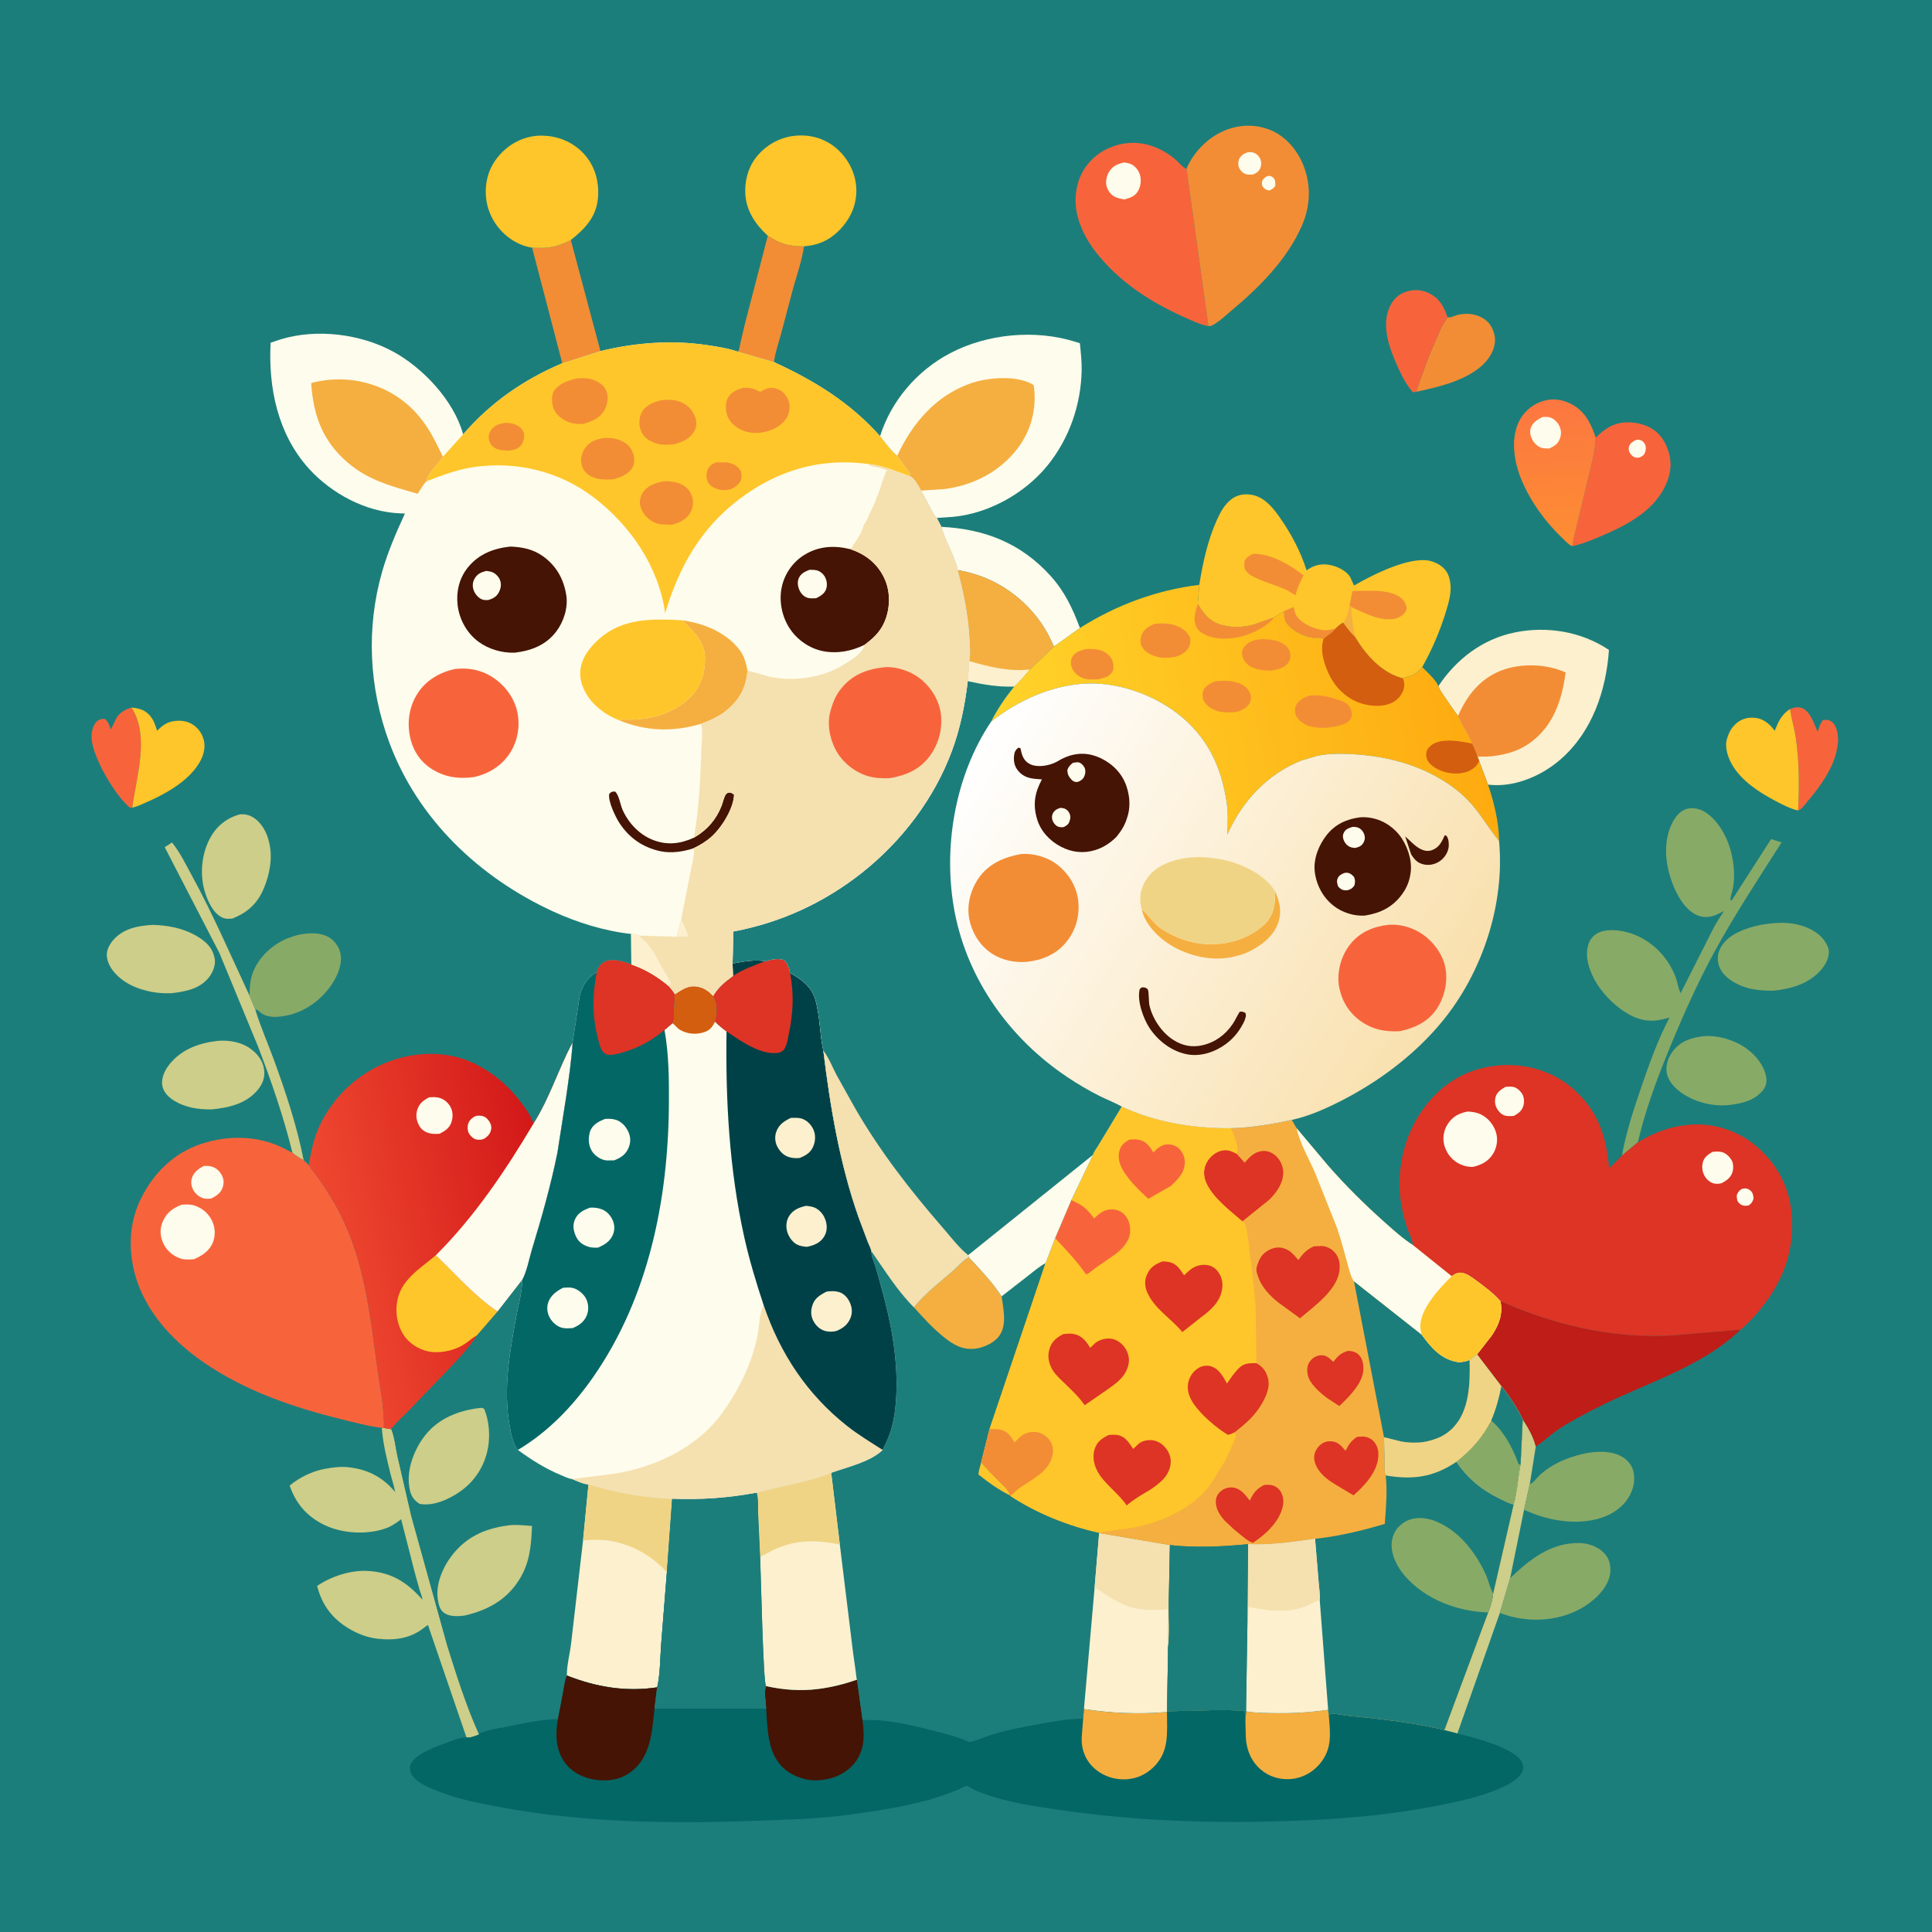 <svg version="1.1" xmlns="http://www.w3.org/2000/svg" style="display: block;" viewBox="0 0 2048 2048" width="1024" height="1024">
<defs>
	<linearGradient id="Gradient1" gradientUnits="userSpaceOnUse" x1="1653.97" y1="575.641" x2="1645.2" y2="424.756">
		<stop class="stop0" offset="0" stop-opacity="1" stop-color="rgb(253,141,50)"/>
		<stop class="stop1" offset="1" stop-opacity="1" stop-color="rgb(252,119,65)"/>
	</linearGradient>
	<linearGradient id="Gradient2" gradientUnits="userSpaceOnUse" x1="1559.94" y1="729.159" x2="1068.64" y2="815.54">
		<stop class="stop0" offset="0" stop-opacity="1" stop-color="rgb(254,171,16)"/>
		<stop class="stop1" offset="1" stop-opacity="1" stop-color="rgb(255,211,42)"/>
	</linearGradient>
	<linearGradient id="Gradient3" gradientUnits="userSpaceOnUse" x1="581.576" y1="1283.78" x2="348.697" y2="1331.38">
		<stop class="stop0" offset="0" stop-opacity="1" stop-color="rgb(211,25,25)"/>
		<stop class="stop1" offset="1" stop-opacity="1" stop-color="rgb(238,72,48)"/>
	</linearGradient>
	<linearGradient id="Gradient4" gradientUnits="userSpaceOnUse" x1="1519.41" y1="1098.41" x2="1028.79" y2="802.532">
		<stop class="stop0" offset="0" stop-opacity="1" stop-color="rgb(249,224,173)"/>
		<stop class="stop1" offset="1" stop-opacity="1" stop-color="rgb(255,255,255)"/>
	</linearGradient>
</defs>
<path transform="translate(0,0)" fill="rgb(28,126,123)" d="M -0 -0 L 2048 0 L 2048 2048 L -0 2048 L -0 -0 z"/>
<path transform="translate(0,0)" fill="rgb(247,100,60)" d="M 1897.47 751.584 C 1901.87 750.03 1906.39 748.765 1910.86 750.883 C 1919.35 754.907 1923.13 767.655 1926.79 775.791 C 1928.3 771.481 1929.45 766.734 1932.5 763.255 C 1936.41 762.918 1939.32 762.928 1942.41 765.635 C 1947.17 769.808 1948.3 778.025 1948.41 784 C 1948.47 787.465 1947.93 790.624 1947.25 794 L 1946.95 795.535 C 1942.83 815.373 1929.2 834.032 1916.32 849.157 C 1914.1 851.76 1910.54 856.943 1907.51 858.488 L 1906.1 859.01 C 1907.29 833.202 1907.4 807.941 1903.63 782.312 C 1902.11 771.976 1899 761.943 1897.47 751.584 z"/>
<path transform="translate(0,0)" fill="rgb(247,100,60)" d="M 140.213 856.069 L 138.29 856.553 L 137.074 855.581 C 121.995 843.084 98.327 802.906 97.103 782.918 C 96.758 777.284 97.99 769.378 102.201 765.236 C 104.944 762.538 107.258 761.934 111 762.077 C 114.349 764.386 115.449 767.798 116.819 771.473 L 117.502 773.346 L 123.251 761.5 C 126.96 755.188 132.643 752.068 139.459 750.038 C 158.901 780.64 144.601 822.811 140.213 856.069 z"/>
<path transform="translate(0,0)" fill="rgb(204,206,137)" d="M 310.012 1222.06 C 300.733 1184.02 287.635 1146.24 273.665 1109.71 L 232.537 1010.14 L 174.633 898.099 L 182.332 893.062 C 190.667 903.368 197.17 916.7 203.527 928.358 C 226.035 969.636 244.519 1012.57 264.345 1055.12 L 270.602 1070.08 C 275.821 1087.51 283.371 1104.52 289.66 1121.62 C 302.559 1156.69 314.66 1193.12 321.898 1229.83 C 317.428 1227.61 313.883 1225.15 310.012 1222.06 z"/>
<path transform="translate(0,0)" fill="rgb(242,141,54)" d="M 1534.29 336.134 L 1535.25 336.415 C 1538.03 336.821 1541.75 334.748 1544.5 333.995 C 1556.16 330.808 1569.88 333.247 1578.19 342.45 C 1582.17 346.864 1585.04 355.045 1584.78 361 C 1584.28 372.481 1577.17 382.61 1568.5 389.622 C 1550.37 404.289 1523.49 410.65 1501.1 415.317 C 1507.78 395.75 1514.54 376.655 1523.18 357.843 C 1525.62 352.528 1527.6 346.468 1531.01 341.704 C 1531.99 340.328 1532.86 339.124 1533.6 337.592 L 1534.29 336.134 z"/>
<path transform="translate(0,0)" fill="rgb(247,100,60)" d="M 1501.1 415.317 L 1498 415.899 C 1489.75 407.715 1482.81 391.775 1478.33 381.192 C 1471.2 364.352 1465.21 343.663 1472.84 326 C 1476.18 318.256 1481.91 312.137 1490.03 309.394 C 1498.9 306.397 1507.5 306.973 1515.82 311.349 C 1526.26 316.843 1530.82 325.432 1534.29 336.134 L 1533.6 337.592 C 1532.86 339.124 1531.99 340.328 1531.01 341.704 C 1527.6 346.468 1525.62 352.528 1523.18 357.843 C 1514.54 376.655 1507.78 395.75 1501.1 415.317 z"/>
<path transform="translate(0,0)" fill="rgb(204,206,137)" d="M 1614.15 1504.58 C 1619.82 1513.01 1625.68 1523.41 1628 1533.35 L 1621.66 1573.03 L 1615.51 1600.68 L 1600.77 1673.09 L 1589.92 1709.77 L 1544.87 1837.6 L 1531.04 1834.05 L 1577.5 1709.19 C 1580.02 1703.09 1582.12 1695.74 1582.79 1689.18 L 1604.48 1594.7 C 1608.62 1580.74 1608.82 1566.29 1611.87 1552.25 L 1614.15 1504.58 z"/>
<path transform="translate(0,0)" fill="rgb(254,198,42)" d="M 139.459 750.038 C 147.407 750.871 153.678 752.384 159.124 758.805 C 163.023 763.401 164.771 768.988 166.518 774.639 C 173.752 767.426 179.243 764.032 189.881 764.004 C 197.192 763.984 203.643 766.542 208.848 771.706 C 213.648 776.468 216.808 783.678 216.778 790.5 C 216.721 803.593 207.74 815.441 198.581 823.951 C 186.257 835.401 170.226 843.852 154.887 850.584 C 150.386 852.559 145.061 855.229 140.213 856.069 C 144.601 822.811 158.901 780.64 139.459 750.038 z"/>
<path transform="translate(0,0)" fill="rgb(242,141,54)" d="M 813.901 249.926 C 827.194 258.529 836.548 261.175 852.268 261.129 C 850.115 276.059 845.024 290.546 840.913 305.039 L 827.911 354 C 825.313 363.758 821.641 373.829 820.446 383.84 L 782.208 372.81 C 783.961 370.123 784.332 366.141 785.03 363 L 789.418 344.188 L 813.901 249.926 z"/>
<path transform="translate(0,0)" fill="rgb(242,141,54)" d="M 564.051 262.516 C 580.497 263.577 590.549 262.001 605.081 254.406 L 636.498 372.196 L 596.049 385.072 L 564.051 262.516 z"/>
<path transform="translate(0,0)" fill="rgb(254,198,42)" d="M 1906.1 859.01 L 1904.26 858.719 C 1896.91 856.819 1888.72 852.553 1882.02 849.003 C 1864.87 839.927 1846.37 828.049 1836.29 810.94 C 1831.84 803.378 1828.03 792.364 1830.57 783.584 L 1830.91 782.5 C 1832.94 775.847 1835.76 770.792 1841.23 766.271 C 1846.96 761.533 1853.76 760.162 1861 761.011 C 1869.28 761.983 1875.5 767.131 1880.37 773.491 L 1881.25 774.662 C 1885.24 764.835 1888.31 757.68 1897.47 751.584 C 1899 761.943 1902.11 771.976 1903.63 782.312 C 1907.4 807.941 1907.29 833.202 1906.1 859.01 z"/>
<path transform="translate(0,0)" fill="rgb(136,170,103)" d="M 1805.92 1098.39 C 1821.26 1097.19 1839.45 1102.71 1851.8 1111.83 C 1861.58 1119.04 1870.91 1130.58 1872.4 1142.98 C 1872.95 1147.53 1871.69 1152.15 1868.78 1155.71 C 1859.65 1166.86 1846.48 1169.8 1832.86 1171.34 C 1816.4 1173.15 1798.56 1168.8 1784.64 1159.92 C 1776.58 1154.77 1768.55 1146.92 1766.82 1137.14 C 1765.38 1129.02 1768.37 1120.97 1773.15 1114.5 C 1781.21 1103.59 1793.12 1099.95 1805.92 1098.39 z"/>
<path transform="translate(0,0)" fill="rgb(204,206,137)" d="M 230.613 1103.38 C 241.927 1102.36 255.001 1104.42 264.481 1110.93 C 272.599 1116.51 278.681 1124.04 279.995 1134 C 281.077 1142.21 278.341 1149.24 273.075 1155.5 C 260.732 1170.17 242.796 1174.1 224.661 1176.01 C 209.812 1176.24 195.69 1174.09 183.061 1165.78 C 177.835 1162.34 172.938 1156.91 171.987 1150.52 C 170.794 1142.5 174.818 1134.22 179.724 1128.12 C 192.504 1112.24 211.031 1105.63 230.613 1103.38 z"/>
<path transform="translate(0,0)" fill="rgb(204,206,137)" d="M 254.803 863.14 C 259.762 862.979 263.849 863.774 268.152 866.367 C 277.01 871.705 282.75 882.093 285.038 891.892 L 285.399 893.5 C 289.178 909.608 285.928 926.764 279.622 941.825 C 272.917 957.838 262.421 967.219 246.462 973.698 C 242.419 974.067 239.025 974.354 235.294 972.48 C 225.522 967.573 220.15 955.089 217.112 945.119 C 211.428 926.46 213.772 904.006 223.449 887.059 C 230.389 874.906 241.309 866.599 254.803 863.14 z"/>
<path transform="translate(0,0)" fill="rgb(136,170,103)" d="M 264.345 1055.12 C 264.811 1046.32 265.056 1038.5 268.365 1030.15 C 274.604 1014.4 288.581 1001.52 304 994.984 L 310 992.831 L 311.457 992.349 C 322.24 988.867 337.711 987.549 347.998 993.193 C 353.977 996.472 358.831 1002.84 360.592 1009.46 C 363.476 1020.29 358.469 1032.92 352.74 1041.91 C 341.839 1059.01 324.039 1072.44 304.057 1076.48 C 295.758 1078.15 285.242 1079.29 277.704 1074.5 L 272.383 1070.32 L 270.602 1070.08 L 264.345 1055.12 z"/>
<path transform="translate(0,0)" fill="rgb(204,206,137)" d="M 161.803 980.425 C 177.51 980.854 193.009 983.611 206.902 991.331 C 215.655 996.194 223.997 1002.61 226.745 1012.75 L 227.057 1014 L 227.645 1016.39 C 228.834 1023.01 225.514 1030.91 221.467 1036.04 C 211.595 1048.57 196.171 1051.14 181.341 1052.91 C 173.29 1053.13 164.808 1052.56 156.982 1050.61 L 155 1050.11 C 144.914 1047.61 135.469 1043.56 127.422 1036.87 C 120.101 1030.78 113.726 1022.58 113.212 1012.71 C 112.907 1006.85 116.401 1000.63 120.152 996.362 C 130.89 984.142 146.455 981.293 161.803 980.425 z"/>
<path transform="translate(0,0)" fill="rgb(136,170,103)" d="M 1621.66 1573.03 L 1622.65 1572.76 C 1626.21 1571.25 1629.49 1565.98 1632.48 1563.34 C 1645.53 1551.81 1660.25 1545.54 1676.93 1541.43 C 1690.14 1538.17 1708.15 1537.12 1720.1 1544.62 C 1725.7 1548.14 1730.16 1553.63 1731.58 1560.18 C 1733.74 1570.16 1731.06 1580.51 1725.42 1588.84 C 1716.61 1601.83 1702.07 1608.92 1686.97 1611.58 C 1663.6 1615.69 1639.24 1610.9 1617.77 1601.36 C 1616.4 1600.76 1616.98 1600.96 1615.51 1600.68 L 1621.66 1573.03 z"/>
<path transform="translate(0,0)" fill="rgb(136,170,103)" d="M 1882.52 978.419 C 1897.89 977.242 1914.72 980.423 1927.1 989.989 C 1932.15 993.886 1938.34 1001.85 1938.65 1008.5 C 1938.95 1015.05 1935.31 1022.22 1931.21 1027.14 C 1918.31 1042.66 1899.28 1048.21 1879.87 1050.18 C 1865.19 1050.19 1852.29 1049.07 1839.23 1041.88 C 1831.67 1037.72 1823.97 1031.07 1821.79 1022.39 C 1819.92 1014.95 1821.07 1008.86 1825.19 1002.5 C 1833.48 989.685 1850.91 983.849 1865 980.731 C 1870.83 979.442 1876.58 978.931 1882.52 978.419 z"/>
<path transform="translate(0,0)" fill="rgb(254,252,236)" d="M 997.907 558.474 C 1043.74 560.748 1082.07 575.691 1113.43 610.233 C 1128.57 626.907 1136.95 644.831 1144.78 665.684 L 1117.16 685.472 C 1113.22 676.071 1108.35 666.888 1102.38 658.609 C 1081.5 629.633 1050.52 610.119 1015.16 604.344 C 1014.97 601.169 1013.06 596.999 1012.02 593.945 C 1008.04 582.137 1000.72 570.358 997.907 558.474 z"/>
<path transform="translate(0,0)" fill="rgb(136,170,103)" d="M 1600.77 1673.09 C 1621.07 1653.27 1644.04 1635.22 1674 1635.66 C 1683.36 1635.8 1693.37 1639.21 1700.06 1645.94 C 1705.5 1651.41 1707.36 1657.87 1707.05 1665.41 C 1706.58 1676.91 1698.75 1687.34 1690.41 1694.74 C 1671.5 1711.53 1645.76 1718.42 1620.79 1716.66 C 1610.69 1715.95 1599.3 1713.48 1589.92 1709.77 L 1600.77 1673.09 z"/>
<path transform="translate(0,0)" fill="rgb(245,175,64)" d="M 1015.16 604.344 C 1050.52 610.119 1081.5 629.633 1102.38 658.609 C 1108.35 666.888 1113.22 676.071 1117.16 685.472 L 1091.69 709.684 C 1086.39 715.686 1081.16 722.641 1075.13 727.872 C 1058.15 728.385 1042.35 725.726 1025.84 722.07 L 1027.5 700.736 C 1028.9 693.421 1028.12 683.857 1027.69 676.363 C 1026.28 651.514 1021.47 628.335 1015.16 604.344 z"/>
<path transform="translate(0,0)" fill="rgb(252,240,206)" d="M 1027.5 700.736 C 1048.57 706.902 1069.6 712.167 1091.69 709.684 C 1086.39 715.686 1081.16 722.641 1075.13 727.872 C 1058.15 728.385 1042.35 725.726 1025.84 722.07 L 1027.5 700.736 z"/>
<path transform="translate(0,0)" fill="rgb(247,100,60)" d="M 1691.55 463.977 C 1701.06 454.277 1711.24 447.748 1725.22 447.691 C 1737.08 447.643 1749.67 451.306 1758.09 459.999 C 1766.38 468.553 1771.34 482.347 1770.8 494.277 C 1770 511.788 1758.88 528.889 1745.94 540.156 C 1731.15 553.031 1713.44 561.457 1695.5 569 C 1686.58 572.751 1676.49 577.005 1666.96 578.784 C 1667.58 571.809 1669.85 564.37 1671.37 557.498 L 1684.81 501.65 C 1687.76 489.275 1691.02 476.734 1691.55 463.977 z"/>
<path transform="translate(0,0)" fill="rgb(254,252,236)" d="M 1733.89 466.5 C 1734.81 466.314 1736.08 466 1737.01 466.085 C 1739.91 466.354 1742.04 468.009 1743.5 470.455 C 1745.15 473.222 1744.84 477.477 1743.5 480.304 C 1742.11 483.245 1740.31 483.918 1737.5 485.062 L 1734 485.051 C 1731.61 484.695 1729.19 482.539 1727.97 480.5 C 1726.45 477.964 1725.96 475.294 1727.11 472.5 C 1728.31 469.567 1731.22 467.88 1733.89 466.5 z"/>
<path transform="translate(0,0)" fill="url(#Gradient1)" d="M 1666.96 578.784 L 1665.78 578.566 C 1662.44 577.046 1658.53 572.671 1655.85 570.127 C 1637.85 552.998 1622.3 531.43 1612.75 508.446 C 1605.24 490.371 1601.31 466.956 1609.37 448.5 C 1613.82 438.308 1622.26 430.187 1632.62 426.152 C 1643.46 421.93 1654.06 422.694 1664.49 427.734 C 1679.82 435.14 1686.48 448.685 1691.55 463.977 C 1691.02 476.734 1687.76 489.275 1684.81 501.65 L 1671.37 557.498 C 1669.85 564.37 1667.58 571.809 1666.96 578.784 z"/>
<path transform="translate(0,0)" fill="rgb(254,252,236)" d="M 1635.14 442.037 C 1637.67 441.925 1640.43 441.721 1642.88 442.405 C 1647.13 443.587 1650.95 447.429 1652.85 451.327 C 1655.11 455.946 1655.29 459.986 1653.59 464.816 C 1651.56 470.634 1647.54 473.032 1642.18 475.482 C 1639.78 475.413 1637.2 475.439 1634.85 474.908 C 1630.83 473.998 1627.11 470.574 1624.96 467.177 C 1622.63 463.468 1621.25 458.55 1622.51 454.227 C 1624.29 448.111 1629.78 444.665 1635.14 442.037 z"/>
<path transform="translate(0,0)" fill="rgb(254,198,42)" d="M 813.901 249.926 C 800.729 237.867 790.649 223.078 790.008 204.5 C 789.48 189.193 794.311 173.949 804.953 162.749 C 816.493 150.604 831.511 143.849 848.272 143.597 C 863.655 143.364 878.284 148.92 889.314 159.684 C 901 171.088 908.003 186.563 907.762 203 C 907.515 219.776 899.93 234.494 887.862 245.859 C 877.571 255.551 866.288 260.018 852.268 261.129 C 836.548 261.175 827.194 258.529 813.901 249.926 z"/>
<path transform="translate(0,0)" fill="rgb(254,198,42)" d="M 564.051 262.516 C 559.4 261.852 554.804 260.418 550.515 258.489 C 535.519 251.743 523.854 238.787 518.326 223.341 C 513.056 208.615 513.894 190.481 521.153 176.5 C 528.425 162.492 541.94 150.804 557.108 146.326 L 559 145.79 C 565.969 143.766 573.432 143.38 580.656 144.14 C 596.432 145.8 611.002 153.225 621.066 165.5 C 631.655 178.414 635.534 195.045 633.703 211.5 C 631.572 230.657 619.421 243.102 605.081 254.406 C 590.549 262.001 580.497 263.577 564.051 262.516 z"/>
<path transform="translate(0,0)" fill="rgb(204,206,137)" d="M 404.738 1513.57 L 406.975 1513.72 C 409.558 1514.18 412.151 1514.78 414.771 1514.95 C 418.328 1523.19 419.228 1534.15 421.21 1542.99 L 436.069 1607.25 L 474.14 1744.41 C 484.127 1776.28 494.191 1808.12 507.866 1838.63 C 504.365 1839.86 497.869 1842.85 494.416 1841.56 L 453.647 1722.53 C 451.961 1723.53 450.669 1724.56 449.136 1725.77 C 434.847 1737.03 417.558 1739.19 400 1737.09 C 389.221 1735.8 379.252 1731.95 369.937 1726.43 C 352.135 1715.88 341.258 1701.2 336.152 1681.16 C 351.078 1671.02 371.664 1664.23 389.768 1665.26 C 415.074 1666.69 431.404 1677.2 447.725 1695.66 C 447.635 1692.79 445.837 1688.86 444.982 1686.03 L 439.679 1667.03 L 425.232 1610.46 C 420.333 1614.23 415.259 1617.79 409.415 1619.92 C 389.526 1627.18 362.961 1625.79 343.983 1616.6 C 325.432 1607.62 313.746 1594.15 307.069 1574.81 C 317.275 1566.12 331.413 1559.36 344.639 1556.99 C 353.596 1555.39 362.283 1554.21 371.398 1555.57 L 373 1555.82 C 391.906 1558.58 406.766 1566.97 418.843 1581.63 C 417.822 1575.36 415.621 1569.13 414.08 1562.95 C 410.112 1547.03 405.861 1529.93 404.738 1513.57 z"/>
<path transform="translate(0,0)" fill="rgb(136,170,103)" d="M 1814.65 987.258 C 1818.23 979.754 1823.04 972.619 1827.56 965.659 L 1819.5 969.658 C 1812.53 972.597 1805.48 973.044 1798.5 969.874 C 1785.53 963.986 1776.93 947.697 1772.34 935.008 C 1765.16 915.158 1762.94 892.494 1772.38 872.93 C 1775.55 866.351 1780.72 859.513 1788.09 857.439 C 1794.61 855.606 1802.13 857.43 1807.73 861.012 C 1822.7 870.589 1832.7 890.509 1835.99 907.65 L 1836.33 909.5 C 1838.43 919.914 1838.94 931.52 1836.87 942 C 1836.08 945.984 1834.4 949.946 1834.25 954 L 1835.57 954.643 L 1877.44 889.478 L 1888.57 892.993 C 1863.8 931.804 1838.51 970.003 1816.53 1010.54 C 1798.28 1044.21 1782.64 1079.73 1768.17 1115.17 C 1755.53 1146.14 1743.72 1178.2 1736.21 1210.83 L 1719.31 1224.97 C 1723.73 1200.39 1731.9 1175.6 1739.99 1152 C 1748.42 1127.39 1757.52 1101.89 1769.67 1078.85 C 1767.9 1079.1 1768.4 1078.96 1767.06 1079.34 C 1756 1082.52 1746.61 1083.24 1735.58 1079.33 C 1716.85 1072.68 1696.58 1052.72 1688.29 1034.57 L 1687.7 1033.23 C 1683.03 1022.99 1680.34 1011.66 1683.93 1000.64 C 1685.67 995.292 1689.6 990.883 1694.74 988.568 C 1705.97 983.518 1722.72 986.636 1733.64 991.204 C 1753.63 999.567 1768.62 1015.8 1776.27 1035.92 C 1778.19 1040.96 1778.8 1046.47 1780.88 1051.36 L 1781.54 1052.84 L 1814.65 987.258 z"/>
<path transform="translate(0,0)" fill="rgb(247,100,60)" d="M 1280.99 345.752 C 1271.57 343.897 1262.08 339.278 1253.38 335.338 C 1218.19 319.389 1185.69 298.037 1161.7 267.281 C 1148.06 249.803 1137.65 226.972 1140.65 204.368 L 1140.92 202.5 C 1141.97 194.803 1144.45 187.277 1148.5 180.611 C 1156.94 166.714 1170.24 157.285 1185.97 153.33 C 1207.61 147.89 1228.01 154.557 1245.02 168.189 C 1248.84 171.252 1252.36 176.278 1256.62 178.483 L 1257.72 178.928 L 1280.99 345.752 z"/>
<path transform="translate(0,0)" fill="rgb(254,252,236)" d="M 1191.58 172.229 C 1194.07 172.576 1196.69 172.942 1199 174.024 C 1203.39 176.084 1206.82 180.443 1208.3 185.019 C 1210.15 190.761 1209.23 197.894 1206.04 203 C 1202.65 208.434 1197.48 209.92 1191.6 211.427 C 1188.29 210.758 1184.7 210.13 1181.67 208.586 C 1177.46 206.441 1174.4 202.056 1173.09 197.602 C 1171.68 192.828 1173.09 186.055 1175.74 181.951 C 1179.69 175.848 1184.73 173.727 1191.58 172.229 z"/>
<path transform="translate(0,0)" fill="rgb(191,29,23)" d="M 1590.49 1379.22 C 1647.75 1404.54 1708.31 1418.9 1771.28 1415.65 L 1845.14 1409.43 C 1802.87 1450.27 1741.21 1467.02 1689.99 1493.7 C 1676.81 1500.56 1663.01 1507.56 1650.78 1516 C 1642.97 1521.4 1636.02 1528.37 1628 1533.35 C 1625.68 1523.41 1619.82 1513.01 1614.15 1504.58 C 1608.25 1492.43 1600.09 1480.03 1591.58 1469.52 L 1565.75 1435.69 L 1581.62 1415.32 C 1589.03 1403.92 1593.36 1392.92 1590.49 1379.22 z"/>
<path transform="translate(0,0)" fill="rgb(242,141,54)" d="M 1257.72 178.928 C 1265.05 161.394 1280.4 145.791 1298.01 138.436 C 1313.72 131.873 1331 131.414 1346.81 137.915 C 1363.02 144.575 1375.3 159.286 1381.67 175.34 C 1390.08 196.554 1389.07 218.721 1379.97 239.44 C 1364.01 275.791 1333.99 305.481 1303.87 330.497 C 1298.14 335.254 1291.22 341.981 1284.5 345.095 C 1283.31 345.645 1282.27 345.681 1280.99 345.752 L 1257.72 178.928 z"/>
<path transform="translate(0,0)" fill="rgb(254,252,236)" d="M 1343.85 186.5 C 1346.44 186.446 1347.57 186.445 1349.67 188.325 C 1352.22 190.61 1351.83 193.964 1351.85 197 C 1349.57 199.978 1348.94 200.484 1345.5 201.967 C 1342.77 201.406 1340.8 200.778 1338.99 198.5 C 1337.31 196.398 1337.56 194.486 1337.89 192 C 1339.51 188.982 1340.83 188.072 1343.85 186.5 z"/>
<path transform="translate(0,0)" fill="rgb(254,252,236)" d="M 1322.34 161.5 C 1324.45 161.197 1326.15 161.052 1328.23 161.638 C 1331.39 162.523 1334.06 164.774 1335.54 167.691 C 1337.19 170.935 1337.37 174.234 1336.16 177.661 C 1334.74 181.668 1332.21 183.222 1328.5 184.91 C 1326.17 185.077 1323.13 185.499 1320.89 184.708 C 1317.48 183.505 1314.79 180.965 1313.4 177.618 C 1312.23 174.819 1312.36 171.367 1313.58 168.602 C 1315.27 164.79 1318.59 162.835 1322.34 161.5 z"/>
<path transform="translate(0,0)" fill="rgb(252,240,206)" d="M 1524.8 727.219 C 1543.91 698.568 1571.62 677.378 1605.92 670.369 C 1639.52 663.501 1675.9 669.334 1704.69 688.406 L 1705.55 688.999 C 1702.62 732.049 1687.73 775.74 1654.39 804.853 C 1634.73 822.019 1606.97 834.213 1580.51 832.049 L 1577.34 831.756 L 1568.04 806.87 L 1566.24 802.024 C 1564.61 797.268 1563.01 792.755 1560.58 788.334 C 1556.65 777.911 1549.72 769.142 1545.63 758.899 C 1540.39 752.223 1535.65 745.019 1530.9 737.981 C 1528.58 734.539 1525.9 731.269 1524.8 727.219 z"/>
<path transform="translate(0,0)" fill="rgb(242,141,54)" d="M 1545.63 758.899 C 1555.04 737.199 1569.05 719.29 1591.76 710.639 C 1612.44 702.767 1639.57 703.707 1659.69 712.867 C 1655.7 741.286 1647.39 768.071 1623.57 786.211 C 1611.27 795.573 1598.15 799.505 1583.07 801.447 C 1577.44 802.172 1571.9 802.112 1566.24 802.024 C 1564.61 797.268 1563.01 792.755 1560.58 788.334 C 1556.65 777.911 1549.72 769.142 1545.63 758.899 z"/>
<path transform="translate(0,0)" fill="rgb(254,198,42)" d="M 1271.31 619.925 C 1275 596.63 1280.28 572.452 1290.07 550.906 C 1293.81 542.696 1298.03 534.805 1305.36 529.194 C 1311.34 524.608 1318.63 523.272 1325.99 524.37 C 1339.32 526.355 1348.42 536.946 1355.76 547.319 C 1368.04 564.677 1378.75 584.246 1385 604.614 L 1386.01 603.918 C 1393.83 598.626 1401.26 597.182 1410.49 599.036 C 1417.66 600.476 1427.33 605.103 1431.18 611.618 L 1435.34 620.705 C 1454.28 609.731 1494.95 588.814 1516.97 594.823 C 1523.97 596.733 1531.1 601.261 1534.46 607.863 C 1535.94 610.77 1536.7 613.802 1537.2 617 L 1537.42 618.392 C 1538.81 628.318 1535.5 639.417 1532.59 648.854 C 1526.22 669.583 1518.16 688.256 1507.61 707.174 C 1504.95 709.859 1502.13 713.008 1498.81 714.858 C 1495.06 716.951 1490.83 717.367 1487.02 719.039 L 1485.45 718.634 C 1464.37 712.871 1447.11 693.545 1436.51 675.266 C 1431.65 670.807 1427.63 665.32 1423.78 659.988 C 1420.86 661.67 1418.64 663.4 1416.27 665.794 L 1416.23 665.935 C 1412.44 670.79 1407.41 673.181 1402.97 677.246 C 1400.7 676.263 1396.85 676.679 1394.29 676.443 C 1384.45 675.538 1375.02 671.53 1367.65 664.924 C 1361.69 659.593 1361.27 655.492 1360.87 647.94 L 1350.53 654.463 L 1329.55 661.947 L 1328.01 662.334 C 1317.8 664.969 1307.2 665.528 1296.91 662.969 C 1282.62 659.417 1277.18 652.195 1269.66 640.173 L 1271.31 619.925 z"/>
<path transform="translate(0,0)" fill="rgb(245,175,64)" d="M 1430.59 641.345 L 1432.42 643.464 C 1432.82 654.809 1434.11 664.199 1436.51 675.266 C 1431.65 670.807 1427.63 665.32 1423.78 659.988 C 1428.09 655.178 1429.14 647.509 1430.59 641.345 z"/>
<path transform="translate(0,0)" fill="rgb(242,141,54)" d="M 1360.87 647.94 L 1370.9 643.5 C 1372.42 645.939 1372.22 648.654 1373.53 651.246 C 1377.92 659.945 1389.97 665.244 1398.98 667.349 C 1405.15 668.792 1410.33 667.916 1416.23 665.935 C 1412.44 670.79 1407.41 673.181 1402.97 677.246 C 1400.7 676.263 1396.85 676.679 1394.29 676.443 C 1384.45 675.538 1375.02 671.53 1367.65 664.924 C 1361.69 659.593 1361.27 655.492 1360.87 647.94 z"/>
<path transform="translate(0,0)" fill="rgb(242,141,54)" d="M 1430.59 641.345 L 1433.67 626.481 C 1446.45 626.553 1462.89 624.995 1475 628.81 L 1476.41 629.239 C 1481.61 630.879 1486.56 633.804 1489.21 638.759 C 1490.67 641.472 1491.8 644.493 1490.4 647.5 C 1488.51 651.577 1482.79 655.168 1478.5 655.918 C 1462.37 658.738 1446.52 649.905 1432.42 643.464 L 1430.59 641.345 z"/>
<path transform="translate(0,0)" fill="rgb(242,141,54)" d="M 1327.95 587.137 C 1346.41 586.194 1367.6 598.811 1381.84 609.892 C 1378.21 617.158 1375.16 622.729 1373.5 630.798 C 1370.45 629.822 1367.01 626.841 1363.86 625.432 C 1353.9 620.969 1343.38 617.998 1333.38 613.6 C 1328.82 611.596 1323.75 609.283 1320.76 605.101 C 1318.45 601.878 1318.91 598.213 1319.33 594.5 C 1321.53 590.541 1324.05 589.271 1327.95 587.137 z"/>
<path transform="translate(0,0)" fill="rgb(254,252,236)" d="M 932.899 462.369 C 944.681 424.888 972.11 392.972 1006.76 374.637 C 1046.4 353.664 1097.36 348.946 1140.13 362.376 L 1144.71 363.838 C 1145.67 373.303 1146.78 382.981 1146.61 392.5 C 1145.93 429.08 1133.36 465.335 1110.13 493.748 C 1086.04 523.212 1047.89 544.426 1009.86 547.917 L 993.055 549.054 C 990.165 547.083 988.621 542.888 986.973 539.771 L 976.371 520.057 C 973.729 515.636 969.146 506.229 964.187 504.766 L 964.64 502.366 L 950.974 483.311 C 944.184 477.337 938.457 469.495 932.899 462.369 z"/>
<path transform="translate(0,0)" fill="rgb(245,175,64)" d="M 950.974 483.311 C 967.213 448.689 991.204 420.056 1027.92 406.752 C 1046.07 400.176 1075 397.674 1092.88 406.5 C 1093.99 407.048 1094.9 407.744 1095.87 408.5 C 1099.1 432.709 1093.51 455.831 1078.68 475.338 C 1059.81 500.172 1031.63 514.485 1001.03 518.451 L 976.371 520.057 C 973.729 515.636 969.146 506.229 964.187 504.766 L 964.64 502.366 L 950.974 483.311 z"/>
<path transform="translate(0,0)" fill="url(#Gradient2)" d="M 1144.78 665.684 C 1183.65 641.193 1225.72 625.583 1271.31 619.925 L 1269.66 640.173 C 1277.18 652.195 1282.62 659.417 1296.91 662.969 C 1307.2 665.528 1317.8 664.969 1328.01 662.334 L 1329.55 661.947 L 1350.53 654.463 L 1360.87 647.94 C 1361.27 655.492 1361.69 659.593 1367.65 664.924 C 1375.02 671.53 1384.45 675.538 1394.29 676.443 C 1396.85 676.679 1400.7 676.263 1402.97 677.246 C 1407.41 673.181 1412.44 670.79 1416.23 665.935 L 1416.27 665.794 C 1418.64 663.4 1420.86 661.67 1423.78 659.988 C 1427.63 665.32 1431.65 670.807 1436.51 675.266 C 1447.11 693.545 1464.37 712.871 1485.45 718.634 L 1487.02 719.039 C 1490.83 717.367 1495.06 716.951 1498.81 714.858 C 1502.13 713.008 1504.95 709.859 1507.61 707.174 C 1513.44 713.056 1521.23 719.721 1524.8 727.219 C 1525.9 731.269 1528.58 734.539 1530.9 737.981 C 1535.65 745.019 1540.39 752.223 1545.63 758.899 C 1549.72 769.142 1556.65 777.911 1560.58 788.334 C 1563.01 792.755 1564.61 797.268 1566.24 802.024 L 1568.04 806.87 L 1577.34 831.756 C 1583.69 850.266 1588.97 871.827 1589.07 891.445 C 1579.31 879.56 1571.48 866.145 1561.54 854.313 C 1553.13 844.31 1543.13 835.894 1532.13 828.884 C 1502.47 809.983 1469.19 801.536 1434.37 799.511 C 1422.12 798.798 1407.92 798.514 1395.89 801.38 L 1380.06 806.018 C 1343.63 820.221 1316.71 849.271 1301.08 884.574 C 1301.43 873.725 1301.99 862.428 1300.46 851.65 C 1294.97 812.789 1279.69 780.596 1247.95 756.234 C 1218.38 733.538 1177.1 720.488 1139.73 725.609 C 1106.9 730.109 1076.48 744.651 1050.58 765.048 C 1057.04 752.013 1065.85 739.022 1075.13 727.872 C 1081.16 722.641 1086.39 715.686 1091.69 709.684 L 1117.16 685.472 L 1144.78 665.684 z"/>
<path transform="translate(0,0)" fill="rgb(242,141,54)" d="M 1269.66 640.173 C 1277.18 652.195 1282.62 659.417 1296.91 662.969 C 1307.2 665.528 1317.8 664.969 1328.01 662.334 L 1329.55 661.947 L 1350.53 654.463 C 1344.27 663.482 1327.96 671.554 1317.58 674.308 C 1304.2 677.858 1287.18 678.837 1274.9 671.403 C 1270.7 668.855 1268.11 665.999 1266.96 661.142 L 1266.7 660 C 1265.25 653.792 1267.79 646.14 1269.66 640.173 z"/>
<path transform="translate(0,0)" fill="rgb(242,141,54)" d="M 1150.81 688.085 C 1156.58 687.865 1162.16 687.74 1167.7 689.708 C 1172.53 691.423 1176.86 694.953 1178.97 699.71 C 1180.23 702.544 1180.99 708.691 1179.49 711.542 C 1176.46 717.32 1170.64 718.579 1164.81 720.02 C 1158.97 720.407 1152.09 720.996 1146.72 718.372 C 1141.75 715.939 1137.43 712.008 1135.78 706.572 C 1134.71 703.084 1134.95 699.201 1136.89 696.051 C 1139.94 691.07 1145.49 689.425 1150.81 688.085 z"/>
<path transform="translate(0,0)" fill="rgb(242,141,54)" d="M 1338.05 677.369 C 1346.23 677.752 1354.52 678.347 1361.5 683.225 C 1364.79 685.52 1367.34 689.299 1367.88 693.301 C 1368.35 696.761 1367.52 700.134 1365.36 702.895 C 1360.87 708.631 1353.86 709.8 1347.12 710.895 C 1339.94 710.767 1331.15 710.084 1325 706.179 C 1320.95 703.608 1317.58 699.295 1316.77 694.5 C 1316.14 690.748 1316.79 688.356 1319.17 685.358 C 1324.01 679.246 1330.86 678.237 1338.05 677.369 z"/>
<path transform="translate(0,0)" fill="rgb(242,141,54)" d="M 1287.79 722.301 C 1294.95 721.493 1302.47 721.091 1309.5 722.996 C 1316.25 724.824 1321.31 727.458 1324.68 733.759 C 1326.25 736.689 1326.6 740.877 1325.34 744.006 C 1323.18 749.347 1317.63 752.287 1312.58 754.228 C 1307.44 755.419 1301.33 755.401 1296.08 754.843 C 1288.61 754.047 1281.47 750.714 1277.01 744.5 C 1274.74 741.333 1274.07 736.379 1275.26 732.66 C 1276.99 727.271 1283.09 724.439 1287.79 722.301 z"/>
<path transform="translate(0,0)" fill="rgb(242,141,54)" d="M 1223.88 661.267 C 1231.37 660.539 1238.88 660.464 1246.06 662.963 C 1252.9 665.339 1258.46 669.425 1261.68 676.006 C 1262.04 679.491 1262.09 682.114 1260.56 685.348 C 1257.64 691.553 1252.4 694.074 1246.19 696.229 C 1239.71 697.386 1232.78 697.93 1226.34 696.156 C 1220.12 694.44 1213.43 691.25 1210.33 685.232 C 1208.49 681.652 1208.7 676.905 1210.05 673.207 C 1212.37 666.817 1218.08 663.866 1223.88 661.267 z"/>
<path transform="translate(0,0)" fill="rgb(211,94,16)" d="M 1568.04 806.87 C 1566.77 809.172 1565.46 811.356 1563.5 813.158 C 1557.54 818.647 1549.16 820.285 1541.3 819.922 C 1532.05 819.496 1521.04 815.698 1514.94 808.5 C 1512.24 805.322 1511.35 801.501 1512.01 797.41 C 1512.57 793.944 1515.62 791.07 1518.4 789.181 C 1528.84 782.109 1549.11 785.761 1560.58 788.334 C 1563.01 792.755 1564.61 797.268 1566.24 802.024 L 1568.04 806.87 z"/>
<path transform="translate(0,0)" fill="rgb(242,141,54)" d="M 1388.27 737.24 C 1400.02 736.256 1409.56 738.761 1420.59 742.48 C 1425.6 744.171 1429.46 746.285 1431.67 751.327 C 1433.03 754.434 1433.59 758.377 1432.04 761.5 C 1429.4 766.798 1422.98 768.156 1417.75 769.584 C 1410.88 771.228 1403.35 772.162 1396.31 771.26 L 1394.5 771.002 C 1392.31 770.704 1390.12 770.457 1388 769.78 C 1382.57 768.042 1376.28 764.016 1373.83 758.641 C 1372.46 755.632 1372.37 750.858 1373.79 747.875 C 1376.66 741.831 1382.36 739.398 1388.27 737.24 z"/>
<path transform="translate(0,0)" fill="rgb(211,94,16)" d="M 1423.78 659.988 C 1427.63 665.32 1431.65 670.807 1436.51 675.266 C 1447.11 693.545 1464.37 712.871 1485.45 718.634 L 1487.02 719.039 L 1487.48 720.078 C 1489.13 724.356 1489.01 728.606 1487.11 732.831 C 1484.41 738.866 1479.72 743.559 1473.48 745.852 L 1472.13 746.321 C 1463.37 749.471 1451.58 748.361 1442.86 745.603 C 1428.54 741.07 1416.73 730.237 1409.89 717.019 C 1403.88 705.416 1398.94 690.117 1402.97 677.246 C 1407.41 673.181 1412.44 670.79 1416.23 665.935 L 1416.27 665.794 C 1418.64 663.4 1420.86 661.67 1423.78 659.988 z"/>
<path transform="translate(0,0)" fill="rgb(247,100,60)" d="M 404.738 1513.57 C 390.438 1511.85 375.882 1507.92 361.907 1504.46 C 310.475 1491.74 259.582 1474.39 215.626 1444 C 179.929 1419.31 149.058 1384.71 140.799 1341 C 136.209 1316.71 138.518 1292.78 149.447 1270.55 C 162.661 1243.66 184.129 1222.33 212.868 1212.74 C 241.948 1203.03 274.13 1203.5 301.686 1217.64 L 310.012 1222.06 C 313.883 1225.15 317.428 1227.61 321.898 1229.83 L 327.304 1234.99 L 327.968 1236.1 C 331.089 1241.19 335.34 1245.8 338.763 1250.74 C 348.663 1265.04 357.806 1280.07 365.029 1295.91 C 387.564 1345.34 392.785 1398.4 400.178 1451.57 C 402.933 1471.38 407.559 1493.71 406.975 1513.72 L 404.738 1513.57 z"/>
<path transform="translate(0,0)" fill="rgb(254,252,236)" d="M 216.05 1235.98 C 218.486 1235.89 220.914 1235.81 223.309 1236.34 C 228.463 1237.5 232.276 1240.7 234.88 1245.31 C 237.208 1249.42 237.557 1253.65 236.224 1258.16 C 234.327 1264.57 229.508 1267.64 223.872 1270.51 C 221.633 1270.79 219.436 1270.94 217.201 1270.56 C 212.26 1269.71 208.194 1266.62 205.517 1262.48 C 203.023 1258.62 202.057 1254.02 203.219 1249.5 C 204.906 1242.94 210.338 1238.85 216.05 1235.98 z"/>
<path transform="translate(0,0)" fill="rgb(254,252,236)" d="M 192.278 1277.1 C 196.778 1276.69 201.549 1276.47 205.897 1277.85 C 214.262 1280.51 220.888 1286.05 224.74 1293.99 C 228.063 1300.84 228.62 1309.35 225.873 1316.5 C 222.257 1325.91 214.526 1330.99 205.728 1334.79 C 200.753 1335.34 195.111 1335.57 190.385 1333.75 C 182.214 1330.59 175.695 1324.71 172.431 1316.47 C 169.465 1308.98 169.394 1301.86 172.724 1294.46 C 176.898 1285.19 183.25 1280.8 192.278 1277.1 z"/>
<path transform="translate(0,0)" fill="url(#Gradient3)" d="M 606.973 1105.21 C 605.734 1124.05 602.936 1143.3 600.263 1162 L 590.803 1222.33 C 583.842 1256.59 574.161 1290.82 563.965 1324.23 C 560.847 1334.45 558.618 1347.65 553.502 1356.92 L 527.504 1390.32 L 505.858 1415.36 C 499.058 1426.34 489.699 1436.34 481.005 1445.86 L 434.473 1494.31 C 428.159 1500.84 420.056 1507.72 414.771 1514.95 C 412.151 1514.78 409.558 1514.18 406.975 1513.72 C 407.559 1493.71 402.933 1471.38 400.178 1451.57 C 392.785 1398.4 387.564 1345.34 365.029 1295.91 C 357.806 1280.07 348.663 1265.04 338.763 1250.74 C 335.34 1245.8 331.089 1241.19 327.968 1236.1 L 327.304 1234.99 C 329.739 1220.59 332.565 1206.55 338.823 1193.24 C 353.903 1161.19 381.727 1135.89 415.169 1124.22 C 443.126 1114.47 475.817 1114.18 502.73 1127.31 C 523.042 1137.22 539.432 1151.3 552.929 1169.32 C 557.911 1175.97 562.901 1183.02 565.593 1190.94 C 582.643 1164.36 592.1 1132.93 606.973 1105.21 z"/>
<path transform="translate(0,0)" fill="rgb(254,252,236)" d="M 503.06 1183.5 C 505.365 1182.66 507.011 1182.46 509.482 1182.74 C 513.353 1183.17 515.564 1184.6 517.89 1187.68 C 519.965 1190.43 521.273 1193.54 520.645 1197.02 C 519.79 1201.76 517.345 1204.36 513.5 1206.98 C 511.306 1208.21 508.471 1208.32 506 1208.09 C 502.64 1207.78 499.737 1205.22 497.82 1202.59 C 495.819 1199.85 495.328 1196.2 495.892 1192.89 C 496.653 1188.42 499.431 1185.8 503.06 1183.5 z"/>
<path transform="translate(0,0)" fill="rgb(254,252,236)" d="M 455.034 1163.16 C 458.16 1162.99 461.289 1162.8 464.377 1163.44 C 469.797 1164.56 474.366 1167.98 477.176 1172.75 C 480.273 1178 480.387 1184.2 478.436 1189.89 C 476.324 1196.06 471.418 1198.99 465.998 1201.83 C 462.539 1202.07 459.235 1202.21 455.829 1201.42 C 450.839 1200.26 447.098 1197.89 444.463 1193.4 C 441.443 1188.25 440.524 1182.24 442.298 1176.5 C 444.429 1169.6 448.895 1166.35 455.034 1163.16 z"/>
<path transform="translate(0,0)" fill="rgb(254,198,42)" d="M 461.981 1330.63 C 482.958 1350.73 503.161 1374.24 527.504 1390.32 L 505.858 1415.36 C 501.388 1417.64 497.623 1421.21 493.5 1424.06 C 483.589 1430.9 470.184 1434.24 458.218 1433.19 C 447.45 1432.25 436.281 1426.09 429.621 1417.57 C 422.202 1408.08 418.929 1394.13 420.639 1382.22 L 420.906 1380.5 C 424.318 1356.66 445.165 1345.05 461.981 1330.63 z"/>
<path transform="translate(0,0)" fill="rgb(254,252,236)" d="M 606.973 1105.21 C 605.734 1124.05 602.936 1143.3 600.263 1162 L 590.803 1222.33 C 583.842 1256.59 574.161 1290.82 563.965 1324.23 C 560.847 1334.45 558.618 1347.65 553.502 1356.92 L 527.504 1390.32 C 503.161 1374.24 482.958 1350.73 461.981 1330.63 C 503.028 1289.89 536.142 1240.46 565.593 1190.94 C 582.643 1164.36 592.1 1132.93 606.973 1105.21 z"/>
<path transform="translate(0,0)" fill="rgb(28,126,123)" d="M 527.504 1390.32 L 553.502 1356.92 C 553.611 1369.21 549.584 1382.88 547.34 1395.03 C 540.141 1434 533.253 1472.3 540.278 1511.79 C 541.62 1519.34 543.812 1531.37 549 1536.98 C 563.449 1547.58 577.846 1556.68 594.464 1563.62 C 597.841 1565.03 602.91 1567.51 606.516 1567.85 C 610.678 1569.55 619.529 1573.76 623.832 1573.35 C 653.04 1582.28 681.997 1587.41 712.539 1588.7 L 706.95 1666.42 L 700.894 1742.64 C 699.752 1757.51 699.957 1774.19 696.644 1788.66 C 663.437 1793.69 631.827 1788.39 600.89 1776.11 C 598.57 1781.74 598.089 1787.63 596.931 1793.55 L 591.482 1822.2 C 573.188 1822.73 554.463 1826.87 536.551 1830.47 C 527.387 1832.31 517.08 1833.55 508.543 1837.43 L 507.866 1838.63 C 494.191 1808.12 484.127 1776.28 474.14 1744.41 L 436.069 1607.25 L 421.21 1542.99 C 419.228 1534.15 418.328 1523.19 414.771 1514.95 C 420.056 1507.72 428.159 1500.84 434.473 1494.31 L 481.005 1445.86 C 489.699 1436.34 499.058 1426.34 505.858 1415.36 L 527.504 1390.32 z"/>
<path transform="translate(0,0)" fill="rgb(204,206,137)" d="M 508.692 1492.5 C 511.029 1492.38 511.293 1492.26 513.237 1493.5 C 518.502 1505.86 519.659 1521.41 517.332 1534.56 C 513.901 1553.93 503.208 1570.59 486.899 1581.68 C 475.175 1589.65 458.988 1596.92 444.671 1594.13 L 443.064 1592.99 C 436.477 1588.15 434.68 1582.6 433.647 1574.73 C 431.253 1556.5 439.563 1535.52 450.722 1521.45 C 465.082 1503.35 486.283 1495.13 508.692 1492.5 z"/>
<path transform="translate(0,0)" fill="rgb(204,206,137)" d="M 536.457 1617.33 C 544.714 1615.67 555.526 1616.99 563.971 1617.59 C 563.042 1638.28 561.79 1656.36 550.435 1674.49 C 536.912 1696.08 516.909 1706.87 492.728 1712.51 C 485.673 1713.48 476.143 1714 470.265 1709.39 C 465.832 1705.92 464.791 1699.95 464.026 1694.69 C 461.842 1679.7 468.978 1662.5 477.739 1650.59 C 492.64 1630.34 512.102 1620.88 536.457 1617.33 z"/>
<path transform="translate(0,0)" fill="rgb(252,240,206)" d="M 623.832 1573.35 C 653.04 1582.28 681.997 1587.41 712.539 1588.7 L 706.95 1666.42 L 700.894 1742.64 C 699.752 1757.51 699.957 1774.19 696.644 1788.66 C 663.437 1793.69 631.827 1788.39 600.89 1776.11 C 600.748 1765.24 604.19 1752.68 605.443 1741.73 L 618.068 1632.84 L 623.832 1573.35 z"/>
<path transform="translate(0,0)" fill="rgb(240,212,133)" d="M 623.832 1573.35 C 653.04 1582.28 681.997 1587.41 712.539 1588.7 L 706.95 1666.42 C 692.01 1650.94 676.28 1640.7 655.367 1635.17 L 653.5 1634.69 C 642.322 1631.73 629.538 1632.01 618.068 1632.84 L 623.832 1573.35 z"/>
<path transform="translate(0,0)" fill="rgb(221,52,37)" d="M 1497.81 1319.94 C 1497.53 1314.27 1493.5 1307.25 1491.69 1301.74 C 1489.09 1293.86 1487.18 1286.19 1485.65 1278.04 L 1484.53 1271.33 C 1480.36 1234.61 1490.04 1198.06 1513.52 1169.26 C 1532.73 1145.7 1557.97 1132.21 1588.19 1129.42 C 1616.08 1126.84 1645.14 1134.94 1666.5 1153.29 C 1693.64 1176.62 1702.89 1203.99 1705.71 1238.71 L 1719.31 1224.97 L 1736.21 1210.83 C 1753.04 1200.85 1768.02 1194.93 1787.45 1192.6 C 1812.84 1189.55 1838.8 1196.84 1858.81 1212.64 C 1881.44 1230.5 1895.74 1255.01 1898.89 1283.81 C 1903.24 1323.47 1890.94 1357.46 1865.88 1387.98 C 1860.94 1394 1855.78 1399.82 1850.04 1405.08 C 1848.69 1406.31 1846.71 1408.61 1845.14 1409.43 L 1771.28 1415.65 C 1708.31 1418.9 1647.75 1404.54 1590.49 1379.22 L 1590.34 1379.24 C 1582.98 1370.8 1574.19 1364.34 1565.21 1357.73 C 1560.59 1354.33 1555.68 1350.43 1549.93 1349.31 C 1545.44 1348.44 1542.41 1350.54 1538.82 1352.86 L 1497.81 1319.94 z"/>
<path transform="translate(0,0)" fill="rgb(254,252,236)" d="M 1846 1260.5 C 1847.28 1260.14 1848.12 1259.84 1849.5 1259.74 C 1851.88 1259.56 1854.03 1260.64 1855.71 1262.21 C 1858.16 1264.48 1858.64 1267.32 1858.86 1270.5 C 1857.71 1273.87 1857.01 1275.38 1854.11 1277.5 C 1853.23 1277.83 1853 1277.96 1851.95 1278.09 C 1848.75 1278.47 1846 1277.78 1843.65 1275.5 C 1840.99 1272.92 1841.21 1270.38 1841.02 1267 C 1842.39 1263.72 1843.11 1262.56 1846 1260.5 z"/>
<path transform="translate(0,0)" fill="rgb(254,252,236)" d="M 1596.04 1152.05 C 1598.69 1151.93 1601.68 1151.64 1604.29 1152.21 C 1607.84 1152.98 1611.45 1156.21 1613.36 1159.21 C 1615.74 1162.95 1616.02 1167.94 1614.84 1172.14 C 1613.28 1177.73 1609.58 1180.11 1604.79 1182.89 C 1601.89 1183.16 1598.35 1183.34 1595.5 1182.62 C 1592.29 1181.82 1589.37 1179.09 1587.6 1176.39 C 1585.01 1172.46 1584.06 1167.82 1585.29 1163.21 C 1586.81 1157.54 1591.27 1154.82 1596.04 1152.05 z"/>
<path transform="translate(0,0)" fill="rgb(254,252,236)" d="M 1815.08 1221.12 C 1818.35 1220.63 1821.74 1220.45 1825 1221.18 C 1829.33 1222.15 1833.26 1225.98 1835.49 1229.67 C 1837.61 1233.2 1837.65 1238.71 1836.48 1242.55 C 1834.71 1248.41 1830.28 1251.38 1825.18 1254.15 C 1822.63 1254.82 1820.46 1255.13 1817.82 1254.73 C 1813.7 1254.11 1809.68 1250.92 1807.5 1247.47 C 1804.45 1242.66 1803.71 1237.44 1805.12 1231.97 C 1806.49 1226.65 1810.69 1223.87 1815.08 1221.12 z"/>
<path transform="translate(0,0)" fill="rgb(254,252,236)" d="M 1555.81 1178.26 C 1561.33 1178.59 1566.13 1179.26 1571.04 1181.98 C 1578.47 1186.08 1584.04 1193.33 1586.14 1201.53 C 1588.03 1208.94 1586.57 1217.15 1582.4 1223.57 C 1577.32 1231.39 1570.29 1234.83 1561.44 1236.96 C 1555.74 1237.15 1550.05 1235.59 1545.12 1232.73 C 1537.63 1228.39 1532.37 1220.71 1530.64 1212.28 C 1529.12 1204.91 1530.79 1197.21 1535.02 1191 C 1540.28 1183.28 1546.88 1179.98 1555.81 1178.26 z"/>
<path transform="translate(0,0)" fill="rgb(3,103,102)" d="M 600.89 1776.11 C 631.827 1788.39 663.437 1793.69 696.644 1788.66 L 693.84 1811.07 L 812.142 1811.22 C 811.899 1804.35 809.645 1793.47 811.958 1787.31 C 829.867 1791.34 848.922 1792.76 867.16 1790.42 C 881.571 1788.57 894.73 1785.32 908.437 1780.48 L 914.309 1823.22 C 939.494 1821.88 968.244 1828.96 992.453 1835.28 C 1003.75 1838.23 1016.39 1841.11 1026.84 1846.35 C 1028.89 1847.38 1046.76 1840.1 1050.19 1839.04 C 1068.14 1833.49 1086.77 1829.99 1105.25 1826.76 C 1119.27 1824.3 1133.91 1821.6 1148.17 1821.93 L 1149.03 1811.64 C 1177.76 1816.05 1208.12 1817.39 1237.03 1814.77 L 1237.18 1814.05 L 1288.87 1812.79 C 1298.86 1812.88 1309.07 1812.63 1319 1813.82 C 1320.78 1817.37 1319.68 1821.39 1320.18 1825.25 L 1320.84 1814 C 1328.74 1815.72 1337.86 1815.66 1345.94 1815.89 C 1366.81 1816.48 1387.23 1815.46 1407.88 1812.45 L 1408.57 1817.77 C 1412.41 1815.27 1424.28 1818.33 1429.4 1818.82 C 1460.6 1821.85 1492.54 1825.45 1523.2 1832.03 C 1525.84 1832.6 1528.5 1833.12 1531.04 1834.05 L 1544.87 1837.6 C 1561.28 1841.38 1604.15 1852.55 1612.79 1867.01 C 1614.4 1869.7 1615.23 1873.43 1614.33 1876.45 C 1612.04 1884.15 1601.49 1890.37 1594.59 1893.62 C 1570.25 1905.1 1543.45 1910.39 1517.18 1915.33 C 1465.31 1925.1 1414.57 1928.76 1361.92 1930.46 C 1281.32 1933.07 1201.76 1930.16 1121.85 1918.41 C 1096.24 1914.64 1068.85 1910.83 1044.44 1901.92 C 1040.11 1900.33 1035.6 1898.88 1031.55 1896.66 C 1030.5 1896.08 1025.87 1892.98 1025.04 1893.01 C 1022.83 1893.09 1016.99 1896.59 1014.59 1897.54 C 1004.98 1901.31 995.286 1904.9 985.339 1907.67 C 956.699 1915.67 926.877 1920.12 897.454 1924.02 C 866.061 1928.18 834.114 1928.88 802.5 1930.06 C 711.437 1933.46 619.797 1932.29 529.925 1915.6 C 508.78 1911.68 487.309 1907.62 467.193 1899.83 C 457.257 1895.98 440.328 1890.11 435.786 1879.8 C 434.694 1877.32 434.056 1873.95 434.907 1871.3 C 438.367 1860.52 459.577 1852.48 469.584 1848.78 C 476.872 1846.09 486.643 1841.87 494.416 1841.56 C 497.869 1842.85 504.365 1839.86 507.866 1838.63 L 508.543 1837.43 C 517.08 1833.55 527.387 1832.31 536.551 1830.47 C 554.463 1826.87 573.188 1822.73 591.482 1822.2 L 596.931 1793.55 C 598.089 1787.63 598.57 1781.74 600.89 1776.11 z"/>
<path transform="translate(0,0)" fill="rgb(245,175,64)" d="M 1407.88 1812.45 L 1408.57 1817.77 C 1410.01 1837.48 1412.7 1853.84 1398.68 1870.15 C 1390.88 1879.21 1380.09 1884.99 1368.11 1885.88 C 1356.46 1886.74 1345.11 1883.34 1336.26 1875.62 C 1326.22 1866.85 1321.4 1855.11 1320.64 1841.95 L 1320.18 1825.25 L 1320.84 1814 C 1328.74 1815.72 1337.86 1815.66 1345.94 1815.89 C 1366.81 1816.48 1387.23 1815.46 1407.88 1812.45 z"/>
<path transform="translate(0,0)" fill="rgb(245,175,64)" d="M 1149.03 1811.64 C 1177.76 1816.05 1208.12 1817.39 1237.03 1814.77 C 1237.04 1836.41 1239.84 1856.76 1222.74 1873.29 C 1213.51 1882.22 1202.39 1886.55 1189.57 1886.18 C 1177.53 1885.84 1165.55 1880.68 1157.32 1871.86 C 1149.68 1863.67 1146.22 1853.07 1146.63 1842 L 1148.17 1821.93 L 1149.03 1811.64 z"/>
<path transform="translate(0,0)" fill="rgb(69,20,5)" d="M 811.958 1787.31 C 829.867 1791.34 848.922 1792.76 867.16 1790.42 C 881.571 1788.57 894.73 1785.32 908.437 1780.48 L 914.309 1823.22 C 916.121 1838.15 916.925 1852.39 908.38 1865.45 C 901.225 1876.38 889.386 1883.58 876.64 1885.98 L 875 1886.27 C 868.006 1887.57 859.474 1887.71 852.607 1885.74 L 851 1885.25 C 844.122 1883.21 837.579 1880.34 832.062 1875.65 C 813.433 1859.8 813.725 1833.77 812.142 1811.22 C 811.899 1804.35 809.645 1793.47 811.958 1787.31 z"/>
<path transform="translate(0,0)" fill="rgb(69,20,5)" d="M 600.89 1776.11 C 631.827 1788.39 663.437 1793.69 696.644 1788.66 L 693.84 1811.07 C 691.085 1835.35 690.258 1861.88 669 1878.11 C 658.143 1886.39 645.339 1888.53 632.03 1886.76 C 618.931 1885.01 606.387 1879.03 598.504 1868.1 C 589.276 1855.3 588.532 1838.6 591.218 1823.59 L 591.482 1822.2 L 596.931 1793.55 C 598.089 1787.63 598.57 1781.74 600.89 1776.11 z"/>
<path transform="translate(0,0)" fill="rgb(28,126,123)" d="M 923.583 1326.04 C 938.013 1346.65 950.91 1367.77 968.796 1385.78 C 980.645 1371.06 997.33 1358.46 1011.52 1345.94 C 1016.15 1341.85 1021.56 1335.33 1027.11 1332.83 C 1039.09 1345.56 1052.21 1359.39 1061.75 1374.11 L 1090 1352.12 C 1095.89 1347.49 1101.77 1342.42 1108.38 1338.85 L 1048.94 1514.87 L 1040.01 1550.49 L 1057.6 1568.98 C 1061.94 1573.31 1069.14 1578.93 1070.54 1585.16 L 1071.05 1585.81 C 1098.99 1604.09 1131.67 1617.28 1164.23 1624.6 L 1165.14 1625.18 L 1240.15 1637.89 L 1238.91 1699.66 C 1238.77 1714.75 1240.2 1731.52 1238.19 1746.41 L 1237.18 1814.05 L 1237.03 1814.77 C 1208.12 1817.39 1177.76 1816.05 1149.03 1811.64 L 1148.17 1821.93 C 1133.91 1821.6 1119.27 1824.3 1105.25 1826.76 C 1086.77 1829.99 1068.14 1833.49 1050.19 1839.04 C 1046.76 1840.1 1028.89 1847.38 1026.84 1846.35 C 1016.39 1841.11 1003.75 1838.23 992.453 1835.28 C 968.244 1828.96 939.494 1821.88 914.309 1823.22 L 908.437 1780.48 C 894.73 1785.32 881.571 1788.57 867.16 1790.42 C 848.922 1792.76 829.867 1791.34 811.958 1787.31 C 809.645 1793.47 811.899 1804.35 812.142 1811.22 L 693.84 1811.07 L 696.644 1788.66 C 699.957 1774.19 699.752 1757.51 700.894 1742.64 L 706.95 1666.42 L 712.539 1588.7 C 743.023 1589.87 772.149 1587.88 802.137 1582.22 C 828.638 1574.64 855.261 1571.67 881.101 1561.2 C 897.935 1555.14 922.594 1549.74 935.653 1536.98 L 939.991 1527.9 C 947.057 1512.42 949.431 1495.01 950.158 1478.17 C 951.796 1440.17 944.692 1401.95 934.451 1365.49 C 931.669 1355.58 929.222 1345.07 925.537 1335.48 C 924.424 1332.58 923.923 1330.27 923.663 1327.15 L 923.583 1326.04 z"/>
<path transform="translate(0,0)" fill="rgb(254,198,42)" d="M 1040.01 1550.49 L 1057.6 1568.98 C 1061.94 1573.31 1069.14 1578.93 1070.54 1585.16 C 1059.04 1579.51 1047.18 1571.07 1037.2 1563.04 C 1037.4 1558.9 1038.97 1554.52 1040.01 1550.49 z"/>
<path transform="translate(0,0)" fill="rgb(245,175,64)" d="M 1027.11 1332.83 C 1039.09 1345.56 1052.21 1359.39 1061.75 1374.11 C 1063.51 1387.47 1067.72 1404.15 1059.27 1416.01 C 1053.98 1423.43 1042.87 1428.57 1033.88 1429.64 C 1020.44 1431.23 1010.55 1425.48 1000.49 1417.37 C 988.847 1407.99 978.717 1396.91 968.796 1385.78 C 980.645 1371.06 997.33 1358.46 1011.52 1345.94 C 1016.15 1341.85 1021.56 1335.33 1027.11 1332.83 z"/>
<path transform="translate(0,0)" fill="rgb(252,240,206)" d="M 1165.14 1625.18 L 1240.15 1637.89 L 1238.91 1699.66 C 1238.77 1714.75 1240.2 1731.52 1238.19 1746.41 L 1237.18 1814.05 L 1237.03 1814.77 C 1208.12 1817.39 1177.76 1816.05 1149.03 1811.64 L 1160.34 1682.75 L 1165.14 1625.18 z"/>
<path transform="translate(0,0)" fill="rgb(245,224,175)" d="M 1165.14 1625.18 L 1240.15 1637.89 L 1238.91 1699.66 C 1238.77 1714.75 1240.2 1731.52 1238.19 1746.41 C 1236.47 1733.71 1237.95 1718.96 1238.02 1706.04 C 1223.91 1706.92 1210.17 1707.43 1196.5 1702.95 C 1189.35 1700.61 1182.04 1696.3 1175.55 1692.48 C 1170.33 1689.41 1165.67 1685.62 1160.34 1682.75 L 1165.14 1625.18 z"/>
<path transform="translate(0,0)" fill="rgb(252,240,206)" d="M 802.137 1582.22 C 828.638 1574.64 855.261 1571.67 881.101 1561.2 L 890.239 1637.22 L 904.321 1752.15 L 907.196 1772.59 C 907.519 1774.86 907.595 1778.44 908.437 1780.48 C 894.73 1785.32 881.571 1788.57 867.16 1790.42 C 848.922 1792.76 829.867 1791.34 811.958 1787.31 C 808.981 1783.05 806.5 1666.44 805.76 1650.27 L 803.601 1602.78 C 803.306 1596.17 804.042 1588.52 802.137 1582.22 z"/>
<path transform="translate(0,0)" fill="rgb(240,212,133)" d="M 802.137 1582.22 C 828.638 1574.64 855.261 1571.67 881.101 1561.2 L 890.239 1637.22 C 866.337 1632.49 846.068 1631.8 823.153 1641.5 C 817.149 1644.04 811.662 1647.63 805.76 1650.27 L 803.601 1602.78 C 803.306 1596.17 804.042 1588.52 802.137 1582.22 z"/>
<path transform="translate(0,0)" fill="rgb(28,126,123)" d="M 802.137 1582.22 C 804.042 1588.52 803.306 1596.17 803.601 1602.78 L 805.76 1650.27 C 806.5 1666.44 808.981 1783.05 811.958 1787.31 C 809.645 1793.47 811.899 1804.35 812.142 1811.22 L 693.84 1811.07 L 696.644 1788.66 C 699.957 1774.19 699.752 1757.51 700.894 1742.64 L 706.95 1666.42 L 712.539 1588.7 C 743.023 1589.87 772.149 1587.88 802.137 1582.22 z"/>
<path transform="translate(0,0)" fill="rgb(254,252,236)" d="M 811.147 1018.99 C 817.599 1017.32 824.584 1015.4 831.118 1017.71 C 835.006 1021.09 836.586 1026.33 837.482 1031.32 C 849.353 1037.79 860.212 1045.8 864.194 1059.34 C 869.457 1077.25 868.805 1095.82 872.764 1113.75 C 880.1 1173.65 890.119 1233.56 910.244 1290.69 L 920.097 1316.93 C 920.931 1319.04 923.553 1324.02 923.583 1326.04 L 923.663 1327.15 C 923.923 1330.27 924.424 1332.58 925.537 1335.48 C 929.222 1345.07 931.669 1355.58 934.451 1365.49 C 944.692 1401.95 951.796 1440.17 950.158 1478.17 C 949.431 1495.01 947.057 1512.42 939.991 1527.9 L 935.653 1536.98 C 922.594 1549.74 897.935 1555.14 881.101 1561.2 C 855.261 1571.67 828.638 1574.64 802.137 1582.22 C 772.149 1587.88 743.023 1589.87 712.539 1588.7 C 681.997 1587.41 653.04 1582.28 623.832 1573.35 C 619.529 1573.76 610.678 1569.55 606.516 1567.85 C 602.91 1567.51 597.841 1565.03 594.464 1563.62 C 577.846 1556.68 563.449 1547.58 549 1536.98 C 543.812 1531.37 541.62 1519.34 540.278 1511.79 C 533.253 1472.3 540.141 1434 547.34 1395.03 C 549.584 1382.88 553.611 1369.21 553.502 1356.92 C 558.618 1347.65 560.847 1334.45 563.965 1324.23 C 574.161 1290.82 583.842 1256.59 590.803 1222.33 L 600.263 1162 C 602.936 1143.3 605.734 1124.05 606.973 1105.21 L 614.433 1056.05 C 617.395 1044.84 622.29 1036.43 632.543 1030.66 L 633.152 1028.85 C 634.662 1024.62 637.356 1021.03 641.524 1019.21 C 649.538 1015.7 661.547 1019.29 669.269 1022.26 C 684.679 1027.84 696.206 1034.68 708.792 1045.14 C 711.039 1047.88 713.749 1050.69 715.374 1053.84 C 724.263 1048.28 730.426 1043.51 741.263 1046.22 C 747.56 1047.8 751.599 1051.18 756.032 1055.64 C 761.54 1046.19 768.468 1040.9 777.039 1034.47 L 776.552 1021.4 C 787.755 1019.39 799.819 1016.91 811.147 1018.99 z"/>
<path transform="translate(0,0)" fill="rgb(211,94,16)" d="M 715.374 1053.84 C 724.263 1048.28 730.426 1043.51 741.263 1046.22 C 747.56 1047.8 751.599 1051.18 756.032 1055.64 C 761.004 1064.66 760.446 1073.26 757.982 1082.94 C 754.942 1089.01 752.606 1092.18 746 1094.29 C 737.652 1096.96 728.644 1096.12 721.016 1091.76 C 717.684 1089.86 715.781 1086.73 712.837 1084.68 C 714.886 1081.78 713.979 1076.51 714.147 1073 C 714.454 1066.59 715.288 1060.28 715.374 1053.84 z"/>
<path transform="translate(0,0)" fill="rgb(245,224,175)" d="M 809.397 1383.26 C 826.819 1434.6 855.458 1478.16 898.29 1511.84 C 910.091 1521.13 923.03 1528.89 935.653 1536.98 C 922.594 1549.74 897.935 1555.14 881.101 1561.2 C 855.261 1571.67 828.638 1574.64 802.137 1582.22 C 772.149 1587.88 743.023 1589.87 712.539 1588.7 C 681.997 1587.41 653.04 1582.28 623.832 1573.35 C 619.529 1573.76 610.678 1569.55 606.516 1567.85 L 651.495 1562.2 C 695.776 1554.95 740.173 1533.98 766.632 1496.46 C 783.758 1472.17 796.939 1445.51 802.867 1416.21 C 804.982 1405.75 804.642 1394.11 808.934 1384.27 L 809.397 1383.26 z"/>
<path transform="translate(0,0)" fill="rgb(3,103,102)" d="M 632.543 1030.66 L 633.152 1028.85 C 634.662 1024.62 637.356 1021.03 641.524 1019.21 C 649.538 1015.7 661.547 1019.29 669.269 1022.26 C 684.679 1027.84 696.206 1034.68 708.792 1045.14 C 711.039 1047.88 713.749 1050.69 715.374 1053.84 C 715.288 1060.28 714.454 1066.59 714.147 1073 C 713.979 1076.51 714.886 1081.78 712.837 1084.68 L 704.419 1091.82 C 709.053 1117.68 709.226 1144.42 709.049 1170.64 C 708.368 1271.79 687.435 1375.62 628.766 1459.8 C 607.502 1490.31 581.162 1517.85 549 1536.98 C 543.812 1531.37 541.62 1519.34 540.278 1511.79 C 533.253 1472.3 540.141 1434 547.34 1395.03 C 549.584 1382.88 553.611 1369.21 553.502 1356.92 C 558.618 1347.65 560.847 1334.45 563.965 1324.23 C 574.161 1290.82 583.842 1256.59 590.803 1222.33 L 600.263 1162 C 602.936 1143.3 605.734 1124.05 606.973 1105.21 L 614.433 1056.05 C 617.395 1044.84 622.29 1036.43 632.543 1030.66 z"/>
<path transform="translate(0,0)" fill="rgb(254,252,236)" d="M 625.275 1280.19 C 629.644 1279.92 633.689 1280.31 637.82 1281.87 C 643.617 1284.07 647.555 1288.73 649.847 1294.4 C 651.742 1299.09 651.612 1304.49 649.594 1309.11 C 646.526 1316.14 640.689 1319.63 633.908 1322.51 C 630.401 1322.64 627.175 1322.71 623.799 1321.62 C 617.971 1319.72 613.67 1316.96 610.88 1311.32 C 608.079 1305.66 606.746 1299.25 609.223 1293.23 C 612.311 1285.74 618.222 1282.94 625.275 1280.19 z"/>
<path transform="translate(0,0)" fill="rgb(254,252,236)" d="M 596.978 1365.06 C 600.235 1364.88 603.946 1364.49 607.136 1365.26 C 612.734 1366.63 618.619 1371.51 621.225 1376.6 C 624.009 1382.04 624.285 1388.85 621.961 1394.5 C 619.113 1401.43 613.615 1405.18 606.951 1407.86 C 603.421 1408.03 599.542 1408.4 596.08 1407.58 C 590.426 1406.25 585.509 1401.78 582.754 1396.76 C 580.002 1391.75 579.334 1385.85 581.203 1380.46 C 583.778 1373.03 590.257 1368.38 596.978 1365.06 z"/>
<path transform="translate(0,0)" fill="rgb(254,252,236)" d="M 641.274 1186.12 C 645.759 1185.84 649.478 1185.81 653.745 1187.36 C 659.527 1189.46 663.894 1194.75 666.302 1200.26 C 668.731 1205.83 668.587 1211.2 666.294 1216.74 C 663.263 1224.05 658.044 1227.29 650.963 1230.05 L 643 1230.11 C 637.529 1229.67 631.602 1225.79 628.35 1221.5 C 624.683 1216.66 623.453 1209.65 624.5 1203.74 L 624.747 1202.5 C 624.967 1201.35 625.152 1200.23 625.566 1199.12 C 628.251 1191.94 634.687 1188.81 641.274 1186.12 z"/>
<path transform="translate(0,0)" fill="rgb(221,52,37)" d="M 632.543 1030.66 L 633.152 1028.85 C 634.662 1024.62 637.356 1021.03 641.524 1019.21 C 649.538 1015.7 661.547 1019.29 669.269 1022.26 C 684.679 1027.84 696.206 1034.68 708.792 1045.14 C 711.039 1047.88 713.749 1050.69 715.374 1053.84 C 715.288 1060.28 714.454 1066.59 714.147 1073 C 713.979 1076.51 714.886 1081.78 712.837 1084.68 L 704.419 1091.82 C 690.946 1102.87 677.826 1110.41 661.043 1115.32 C 655.995 1116.79 650.299 1118.56 645 1118.07 C 641.928 1117.78 639.779 1116.09 638.163 1113.5 C 635.769 1109.67 634.597 1103.69 633.487 1099.31 C 627.708 1076.53 628.085 1053.63 632.543 1030.66 z"/>
<path transform="translate(0,0)" fill="rgb(0,65,71)" d="M 811.147 1018.99 C 817.599 1017.32 824.584 1015.4 831.118 1017.71 C 835.006 1021.09 836.586 1026.33 837.482 1031.32 C 849.353 1037.79 860.212 1045.8 864.194 1059.34 C 869.457 1077.25 868.805 1095.82 872.764 1113.75 C 880.1 1173.65 890.119 1233.56 910.244 1290.69 L 920.097 1316.93 C 920.931 1319.04 923.553 1324.02 923.583 1326.04 L 923.663 1327.15 C 923.923 1330.27 924.424 1332.58 925.537 1335.48 C 929.222 1345.07 931.669 1355.58 934.451 1365.49 C 944.692 1401.95 951.796 1440.17 950.158 1478.17 C 949.431 1495.01 947.057 1512.42 939.991 1527.9 L 935.653 1536.98 C 923.03 1528.89 910.091 1521.13 898.29 1511.84 C 855.458 1478.16 826.819 1434.6 809.397 1383.26 C 801.514 1359.36 794.163 1335.18 788.749 1310.59 C 772.996 1239.04 769.088 1166.38 770.155 1093.33 C 765.762 1090.07 761.801 1086.89 757.982 1082.94 C 760.446 1073.26 761.004 1064.66 756.032 1055.64 C 761.54 1046.19 768.468 1040.9 777.039 1034.47 L 776.552 1021.4 C 787.755 1019.39 799.819 1016.91 811.147 1018.99 z"/>
<path transform="translate(0,0)" fill="rgb(252,240,206)" d="M 838.237 1185.06 C 842.416 1184.88 846.492 1184.58 850.5 1185.99 C 855.779 1187.86 860.045 1192.46 862.291 1197.5 C 864.804 1203.13 864.453 1209.9 861.955 1215.5 C 859.01 1222.11 854.288 1224.77 847.899 1227.47 C 844.081 1227.9 840.261 1227.75 836.556 1226.63 C 830.739 1224.87 826.796 1220.78 823.997 1215.5 C 821.578 1210.94 821.061 1205.03 822.749 1200.12 C 825.491 1192.17 831.014 1188.53 838.237 1185.06 z"/>
<path transform="translate(0,0)" fill="rgb(252,240,206)" d="M 854.574 1278.22 C 858.305 1278.64 861.972 1279.08 865.283 1281 C 870.602 1284.07 874.227 1289.47 875.663 1295.38 C 876.995 1300.86 876.48 1306.37 873.398 1311.18 C 869.165 1317.79 862.539 1320.28 855.165 1321.71 C 851.586 1321.32 847.946 1320.9 844.719 1319.18 C 839.576 1316.44 835.526 1310.27 834.21 1304.68 C 832.966 1299.4 833.594 1293.51 836.586 1288.91 C 840.844 1282.36 847.261 1279.84 854.574 1278.22 z"/>
<path transform="translate(0,0)" fill="rgb(252,240,206)" d="M 876.22 1369.17 C 880.233 1368.56 884.617 1368.39 888.581 1369.4 C 893.869 1370.74 897.772 1374.64 900.241 1379.38 C 903.055 1384.78 903.954 1390.95 901.72 1396.71 C 898.852 1404.11 893.633 1408.06 886.521 1410.92 C 882.953 1411.76 879.827 1411.86 876.195 1411.22 C 870.697 1410.24 866.072 1406.59 863.155 1401.91 C 859.646 1396.28 859.1 1390.81 860.964 1384.38 C 863.35 1376.14 869.1 1372.79 876.22 1369.17 z"/>
<path transform="translate(0,0)" fill="rgb(221,52,37)" d="M 811.147 1018.99 C 817.599 1017.32 824.584 1015.4 831.118 1017.71 C 835.006 1021.09 836.586 1026.33 837.482 1031.32 C 841.829 1053.36 840.803 1074.09 836.161 1095.99 C 835.133 1100.84 834.238 1107.44 831.638 1111.67 C 830.194 1114.01 828.03 1115.43 825.329 1115.93 C 807.194 1119.29 784.269 1102.83 770.155 1093.33 C 765.762 1090.07 761.801 1086.89 757.982 1082.94 C 760.446 1073.26 761.004 1064.66 756.032 1055.64 C 761.54 1046.19 768.468 1040.9 777.039 1034.47 L 776.552 1021.4 C 787.755 1019.39 799.819 1016.91 811.147 1018.99 z"/>
<path transform="translate(0,0)" fill="rgb(0,65,71)" d="M 776.552 1021.4 C 787.755 1019.39 799.819 1016.91 811.147 1018.99 C 799.422 1023.21 787.512 1027.62 777.039 1034.47 L 776.552 1021.4 z"/>
<path transform="translate(0,0)" fill="rgb(245,175,64)" d="M 1189.08 1173 C 1224.43 1189.69 1265.82 1196.37 1304.7 1195.96 C 1326.67 1195.35 1347.95 1191.81 1369.38 1187.16 L 1374.47 1195.98 L 1407.61 1235.39 C 1425.85 1256.27 1445.81 1276.12 1466.5 1294.57 C 1476.24 1303.26 1486.78 1312.88 1497.81 1319.94 L 1538.82 1352.86 C 1542.41 1350.54 1545.44 1348.44 1549.93 1349.31 C 1555.68 1350.43 1560.59 1354.33 1565.21 1357.73 C 1574.19 1364.34 1582.98 1370.8 1590.34 1379.24 L 1590.49 1379.22 C 1593.36 1392.92 1589.03 1403.92 1581.62 1415.32 L 1565.75 1435.69 L 1591.58 1469.52 C 1600.09 1480.03 1608.25 1492.43 1614.15 1504.58 L 1611.87 1552.25 C 1608.82 1566.29 1608.62 1580.74 1604.48 1594.7 L 1582.79 1689.18 C 1582.12 1695.74 1580.02 1703.09 1577.5 1709.19 L 1531.04 1834.05 C 1528.5 1833.12 1525.84 1832.6 1523.2 1832.03 C 1492.54 1825.45 1460.6 1821.85 1429.4 1818.82 C 1424.28 1818.33 1412.41 1815.27 1408.57 1817.77 L 1407.88 1812.45 C 1387.23 1815.46 1366.81 1816.48 1345.94 1815.89 C 1337.86 1815.66 1328.74 1815.72 1320.84 1814 L 1320.18 1825.25 C 1319.68 1821.39 1320.78 1817.37 1319 1813.82 C 1309.07 1812.63 1298.86 1812.88 1288.87 1812.79 L 1237.18 1814.05 L 1238.19 1746.41 C 1240.2 1731.52 1238.77 1714.75 1238.91 1699.66 L 1240.15 1637.89 L 1165.14 1625.18 L 1164.23 1624.6 C 1131.67 1617.28 1098.99 1604.09 1071.05 1585.81 L 1070.54 1585.16 C 1069.14 1578.93 1061.94 1573.31 1057.6 1568.98 L 1040.01 1550.49 L 1048.94 1514.87 L 1108.38 1338.85 L 1118.39 1312.47 L 1135.6 1272.09 L 1158.58 1224.21 C 1158.87 1221.74 1162.92 1216.43 1164.25 1214.14 L 1189.08 1173 z"/>
<path transform="translate(0,0)" fill="rgb(221,52,37)" d="M 1428.51 1432.06 C 1433.24 1431.99 1437.32 1432.93 1440.69 1436.5 C 1444.62 1440.66 1445.42 1446.49 1445.22 1451.97 C 1444.73 1466.27 1429.45 1481.32 1419.72 1490.47 L 1407.04 1482.17 C 1399.24 1476.29 1387.21 1466.26 1386 1456 C 1385.33 1450.33 1385.85 1446.2 1389.62 1441.86 C 1392.26 1438.81 1396.55 1436.64 1400.63 1436.61 C 1406.45 1436.56 1409.38 1439.94 1413.34 1443.61 C 1418.14 1437.36 1421 1434.63 1428.51 1432.06 z"/>
<path transform="translate(0,0)" fill="rgb(221,52,37)" d="M 1438.82 1523.04 L 1443.66 1522.81 C 1448.57 1522.77 1453.03 1524.38 1456.4 1528.15 C 1460.35 1532.56 1461.53 1538.79 1461.05 1544.5 C 1459.65 1560.8 1446.46 1574.86 1434.78 1585.13 L 1417.15 1574.62 C 1412.38 1571.7 1407.6 1568.71 1403.5 1564.87 C 1398.05 1559.78 1392.85 1552.31 1393.06 1544.5 C 1393.19 1539.65 1395.78 1534.99 1399.35 1531.83 C 1403.02 1528.57 1406.6 1527.57 1411.5 1527.9 C 1418.62 1528.37 1421.98 1532.94 1426.32 1537.91 C 1429.74 1531.19 1432.18 1527.16 1438.82 1523.04 z"/>
<path transform="translate(0,0)" fill="rgb(221,52,37)" d="M 1340.09 1574.09 C 1342.28 1573.97 1344.55 1573.79 1346.72 1574.1 C 1350.99 1574.72 1354.75 1576.89 1357.16 1580.5 C 1360.49 1585.49 1361.05 1591.86 1359.64 1597.6 C 1355.73 1613.59 1341.27 1626.91 1328.03 1635.51 C 1322.06 1633.7 1313.77 1625.56 1308.62 1621.7 L 1298.76 1612.53 C 1293.02 1606.29 1288.13 1598.99 1288.9 1590.13 C 1289.22 1586.51 1291.52 1582.75 1294.37 1580.5 C 1298.12 1577.54 1302.89 1576.19 1307.61 1576.92 C 1315.56 1578.17 1320.24 1584.82 1324.84 1590.69 C 1328.85 1582.45 1331.64 1578.44 1340.09 1574.09 z"/>
<path transform="translate(0,0)" fill="rgb(221,52,37)" d="M 1316.92 1294.7 C 1303.92 1283.36 1285.72 1269.87 1278.67 1253.87 C 1275.83 1247.42 1275.42 1240.37 1278.36 1233.85 C 1281.22 1227.52 1286.82 1222.16 1293.5 1220.05 C 1300.13 1217.95 1304.96 1219.84 1310.83 1222.96 L 1319.37 1232.46 C 1324.73 1226.38 1329.56 1220.99 1338.17 1220.12 C 1343.36 1219.6 1348.33 1221.66 1352.17 1225.06 C 1357.02 1229.36 1360.11 1235.88 1360.27 1242.34 C 1360.56 1253.8 1353.34 1264.03 1345.52 1271.74 L 1316.92 1294.7 z"/>
<path transform="translate(0,0)" fill="rgb(221,52,37)" d="M 1392.89 1321.13 L 1400.88 1320.83 C 1406.35 1320.98 1411.62 1323.74 1415.15 1327.92 C 1419.54 1333.12 1420.54 1339.37 1419.97 1345.93 C 1418.1 1367.29 1393.06 1384.6 1378.03 1397.45 L 1359.9 1384.2 C 1349.52 1377.14 1338.51 1366.57 1334.08 1354.54 L 1333.63 1353.28 C 1332.09 1349.05 1331.13 1346.34 1332.5 1341.9 L 1332.97 1340.5 C 1334.47 1335.91 1336.73 1331.3 1340.52 1328.16 C 1344.96 1324.47 1351.2 1321.86 1357.02 1322.48 C 1366.11 1323.45 1370.84 1329.17 1376.33 1335.72 C 1381.04 1328.9 1385.14 1324.48 1392.89 1321.13 z"/>
<path transform="translate(0,0)" fill="rgb(28,126,123)" d="M 1467.1 1523.51 L 1435.23 1358.14 L 1507.06 1414.78 C 1516.88 1428.26 1527.19 1440.54 1544.56 1443.7 C 1547.91 1444.31 1555.07 1443.26 1557.87 1441.41 C 1558.52 1465.04 1558.02 1494.96 1540.57 1513.18 C 1533.44 1520.62 1525.86 1524.44 1516 1527.08 L 1514.17 1527.59 C 1505.72 1529.8 1495.6 1529.68 1487 1528.33 L 1485.54 1528.11 L 1467.1 1523.51 z"/>
<path transform="translate(0,0)" fill="rgb(254,252,236)" d="M 1374.47 1195.98 L 1407.61 1235.39 C 1425.85 1256.27 1445.81 1276.12 1466.5 1294.57 C 1476.24 1303.26 1486.78 1312.88 1497.81 1319.94 L 1538.82 1352.86 C 1542.41 1350.54 1545.44 1348.44 1549.93 1349.31 C 1555.68 1350.43 1560.59 1354.33 1565.21 1357.73 C 1574.19 1364.34 1582.98 1370.8 1590.34 1379.24 L 1590.49 1379.22 C 1593.36 1392.92 1589.03 1403.92 1581.62 1415.32 L 1565.75 1435.69 L 1557.87 1441.41 C 1555.07 1443.26 1547.91 1444.31 1544.56 1443.7 C 1527.19 1440.54 1516.88 1428.26 1507.06 1414.78 L 1435.23 1358.14 C 1431.75 1353.46 1430.22 1345.85 1428.61 1340.29 C 1424.88 1327.41 1421.76 1314.3 1417.31 1301.64 L 1393.95 1243 C 1387.39 1228.07 1377.9 1211.91 1374.47 1195.98 z"/>
<path transform="translate(0,0)" fill="rgb(254,198,42)" d="M 1538.82 1352.86 C 1542.41 1350.54 1545.44 1348.44 1549.93 1349.31 C 1555.68 1350.43 1560.59 1354.33 1565.21 1357.73 C 1574.19 1364.34 1582.98 1370.8 1590.34 1379.24 L 1590.49 1379.22 C 1593.36 1392.92 1589.03 1403.92 1581.62 1415.32 L 1565.75 1435.69 L 1557.87 1441.41 C 1555.07 1443.26 1547.91 1444.31 1544.56 1443.7 C 1527.19 1440.54 1516.88 1428.26 1507.06 1414.78 C 1506.35 1411.98 1505.64 1409.17 1505.61 1406.26 C 1505.43 1387.27 1526.13 1365.33 1538.82 1352.86 z"/>
<path transform="translate(0,0)" fill="rgb(28,126,123)" d="M 1565.75 1435.69 L 1591.58 1469.52 C 1600.09 1480.03 1608.25 1492.43 1614.15 1504.58 L 1611.87 1552.25 C 1608.82 1566.29 1608.62 1580.74 1604.48 1594.7 L 1582.79 1689.18 C 1582.12 1695.74 1580.02 1703.09 1577.5 1709.19 L 1531.04 1834.05 C 1528.5 1833.12 1525.84 1832.6 1523.2 1832.03 C 1492.54 1825.45 1460.6 1821.85 1429.4 1818.82 C 1424.28 1818.33 1412.41 1815.27 1408.57 1817.77 L 1407.88 1812.45 C 1387.23 1815.46 1366.81 1816.48 1345.94 1815.89 C 1337.86 1815.66 1328.74 1815.72 1320.84 1814 L 1320.18 1825.25 C 1319.68 1821.39 1320.78 1817.37 1319 1813.82 C 1309.07 1812.63 1298.86 1812.88 1288.87 1812.79 L 1237.18 1814.05 L 1238.19 1746.41 C 1240.2 1731.52 1238.77 1714.75 1238.91 1699.66 L 1240.15 1637.89 C 1267.82 1640.88 1295.4 1639.49 1323.04 1636.91 C 1346.29 1638.12 1370.98 1634.53 1394 1631.19 C 1419.2 1628.44 1443.7 1622.68 1467.94 1615.37 C 1469.15 1599.39 1470.79 1579.9 1468.85 1564.04 C 1467.36 1560.66 1467.87 1555.49 1467.76 1551.76 L 1467.1 1523.51 L 1485.54 1528.11 L 1487 1528.33 C 1495.6 1529.68 1505.72 1529.8 1514.17 1527.59 L 1516 1527.08 C 1525.86 1524.44 1533.44 1520.62 1540.57 1513.18 C 1558.02 1494.96 1558.52 1465.04 1557.87 1441.41 L 1565.75 1435.69 z"/>
<path transform="translate(0,0)" fill="rgb(136,170,103)" d="M 1577.5 1709.19 L 1576.99 1709.23 C 1544.54 1708.15 1510.87 1695.39 1489.3 1670.61 C 1481.03 1661.12 1473.91 1647.51 1475.37 1634.5 C 1476.31 1626.18 1480.07 1619.92 1486.73 1614.9 C 1493.36 1609.92 1502.47 1608.24 1510.54 1609.61 L 1512 1609.87 C 1514.52 1610.29 1516.84 1610.76 1519.27 1611.62 C 1545.29 1620.94 1563.84 1644.61 1574.95 1668.98 C 1577.71 1675.03 1579.02 1682.03 1582.05 1687.83 L 1582.79 1689.18 C 1582.12 1695.74 1580.02 1703.09 1577.5 1709.19 z"/>
<path transform="translate(0,0)" fill="rgb(240,212,133)" d="M 1565.75 1435.69 L 1591.58 1469.52 C 1600.09 1480.03 1608.25 1492.43 1614.15 1504.58 L 1611.87 1552.25 C 1608.82 1566.29 1608.62 1580.74 1604.48 1594.7 C 1599.34 1593.63 1594.15 1590.68 1589.44 1588.4 C 1570.43 1579.18 1555.86 1567.06 1543.94 1549.5 C 1519.7 1566.01 1497.52 1568.88 1468.85 1564.04 C 1467.36 1560.66 1467.87 1555.49 1467.76 1551.76 L 1467.1 1523.51 L 1485.54 1528.11 L 1487 1528.33 C 1495.6 1529.68 1505.72 1529.8 1514.17 1527.59 L 1516 1527.08 C 1525.86 1524.44 1533.44 1520.62 1540.57 1513.18 C 1558.02 1494.96 1558.52 1465.04 1557.87 1441.41 L 1565.75 1435.69 z"/>
<path transform="translate(0,0)" fill="rgb(136,170,103)" d="M 1591.58 1469.52 C 1600.09 1480.03 1608.25 1492.43 1614.15 1504.58 L 1611.87 1552.25 C 1608.82 1566.29 1608.62 1580.74 1604.48 1594.7 C 1599.34 1593.63 1594.15 1590.68 1589.44 1588.4 C 1570.43 1579.18 1555.86 1567.06 1543.94 1549.5 C 1560.22 1536.29 1571.02 1524.34 1580.82 1505.75 C 1585.93 1493.84 1589.04 1482.19 1591.58 1469.52 z"/>
<path transform="translate(0,0)" fill="rgb(28,126,123)" d="M 1591.58 1469.52 C 1600.09 1480.03 1608.25 1492.43 1614.15 1504.58 L 1611.87 1552.25 L 1610.7 1552.75 C 1609.45 1551.25 1609.77 1551.89 1609.1 1550.16 C 1602.57 1533.27 1594.44 1518.04 1580.82 1505.75 C 1585.93 1493.84 1589.04 1482.19 1591.58 1469.52 z"/>
<path transform="translate(0,0)" fill="rgb(252,240,206)" d="M 1323.04 1636.91 C 1346.29 1638.12 1370.98 1634.53 1394 1631.19 L 1397.62 1675 C 1398.1 1681.8 1399.38 1689.2 1398.97 1695.98 L 1407.88 1812.45 C 1387.23 1815.46 1366.81 1816.48 1345.94 1815.89 C 1337.86 1815.66 1328.74 1815.72 1320.84 1814 L 1322.37 1716.77 L 1323.04 1636.91 z"/>
<path transform="translate(0,0)" fill="rgb(245,224,175)" d="M 1323.04 1636.91 C 1346.29 1638.12 1370.98 1634.53 1394 1631.19 L 1397.62 1675 C 1398.1 1681.8 1399.38 1689.2 1398.97 1695.98 L 1397.29 1696.65 C 1391.61 1698.95 1386.35 1702.04 1380.5 1703.98 C 1362 1710.1 1341.88 1707.02 1323.25 1703.3 L 1323.04 1716.19 L 1322.37 1716.77 L 1323.04 1636.91 z"/>
<path transform="translate(0,0)" fill="rgb(28,126,123)" d="M 1240.15 1637.89 C 1267.82 1640.88 1295.4 1639.49 1323.04 1636.91 L 1322.37 1716.77 L 1320.84 1814 L 1320.18 1825.25 C 1319.68 1821.39 1320.78 1817.37 1319 1813.82 C 1309.07 1812.63 1298.86 1812.88 1288.87 1812.79 L 1237.18 1814.05 L 1238.19 1746.41 C 1240.2 1731.52 1238.77 1714.75 1238.91 1699.66 L 1240.15 1637.89 z"/>
<path transform="translate(0,0)" fill="rgb(254,198,42)" d="M 1189.08 1173 C 1224.43 1189.69 1265.82 1196.37 1304.7 1195.96 C 1307.13 1201.9 1313.54 1215.35 1311.48 1221.6 L 1310.83 1222.96 C 1304.96 1219.84 1300.13 1217.95 1293.5 1220.05 C 1286.82 1222.16 1281.22 1227.52 1278.36 1233.85 C 1275.42 1240.37 1275.83 1247.42 1278.67 1253.87 C 1285.72 1269.87 1303.92 1283.36 1316.92 1294.7 C 1317.82 1295.56 1318.93 1296.24 1319.63 1297.27 C 1320.54 1298.58 1321.14 1302.32 1321.52 1304.03 C 1323.25 1311.78 1323.85 1320.03 1324.75 1327.92 C 1327.18 1349.21 1330.45 1370.22 1331.11 1391.7 L 1331.81 1445.02 C 1338.51 1448.88 1341.91 1452.94 1344 1460.44 C 1346.77 1470.39 1342.17 1480.33 1337.18 1488.75 C 1329.7 1501.36 1320.16 1509.36 1308.84 1518.32 C 1309.21 1519.55 1309.86 1520.72 1309.95 1522 C 1310.1 1523.88 1308.2 1527.44 1307.45 1529.19 C 1304.52 1536.01 1301.45 1542.96 1297.94 1549.49 L 1284.28 1571.8 C 1266.23 1598.47 1231.06 1613.9 1200.29 1619.48 L 1164.23 1624.6 C 1131.67 1617.28 1098.99 1604.09 1071.05 1585.81 L 1070.54 1585.16 C 1069.14 1578.93 1061.94 1573.31 1057.6 1568.98 L 1040.01 1550.49 L 1048.94 1514.87 L 1108.38 1338.85 L 1118.39 1312.47 L 1135.6 1272.09 L 1158.58 1224.21 C 1158.87 1221.74 1162.92 1216.43 1164.25 1214.14 L 1189.08 1173 z"/>
<path transform="translate(0,0)" fill="rgb(247,100,60)" d="M 1196.97 1208.12 C 1200.58 1207.72 1204.28 1207.49 1207.84 1208.34 C 1214.6 1209.97 1218.41 1214.65 1221.8 1220.38 L 1222.55 1221.66 C 1226.69 1217.57 1230.84 1213.51 1236.99 1213.13 C 1241.67 1212.84 1246.78 1214.46 1250.13 1217.87 C 1253.86 1221.67 1256.12 1227.15 1255.96 1232.5 C 1255.62 1243.43 1248.57 1250.17 1241.18 1257.13 L 1217.28 1270.8 C 1207.99 1262.34 1197.9 1252.54 1191.25 1241.84 C 1186.94 1234.88 1184.53 1227.78 1186.71 1219.53 C 1188.2 1213.91 1192.19 1210.92 1196.97 1208.12 z"/>
<path transform="translate(0,0)" fill="rgb(242,141,54)" d="M 1048.94 1514.87 C 1056.66 1514.93 1062.78 1514.29 1068.9 1519.93 C 1071.46 1522.29 1073.5 1526.07 1075.41 1528.97 C 1081.24 1523 1085.8 1518.15 1094.71 1517.89 C 1100.67 1517.72 1105.91 1519.59 1110.2 1523.8 C 1114.35 1527.88 1116.35 1532.79 1116.23 1538.6 C 1116.19 1540.57 1115.86 1542.26 1115.33 1544.14 L 1115.03 1545.23 C 1110.69 1560.02 1095 1567.76 1083.21 1575.72 C 1078.85 1578.66 1074.92 1582.25 1071.05 1585.81 L 1070.54 1585.16 C 1069.14 1578.93 1061.94 1573.31 1057.6 1568.98 L 1040.01 1550.49 L 1048.94 1514.87 z"/>
<path transform="translate(0,0)" fill="rgb(247,100,60)" d="M 1135.6 1272.09 L 1143.98 1276.34 C 1150.4 1279.69 1155.68 1285.86 1159.86 1291.7 L 1160.88 1290.65 C 1165.98 1285.53 1171.34 1281.86 1178.91 1282.02 C 1184.35 1282.14 1189.03 1284.1 1192.62 1288.25 C 1197.07 1293.4 1198.6 1300.51 1197.88 1307.16 C 1196.91 1316.13 1189.46 1324.09 1182.55 1329.34 L 1160.42 1344.71 C 1158.3 1346.29 1153.38 1350.93 1151.2 1350.79 C 1141.75 1337.03 1129.81 1324.61 1118.39 1312.47 L 1135.6 1272.09 z"/>
<path transform="translate(0,0)" fill="rgb(221,52,37)" d="M 1175.23 1521.16 C 1178.53 1520.86 1182.26 1520.63 1185.5 1521.36 C 1193.28 1523.12 1197.12 1529.81 1201.21 1535.93 L 1206.69 1530.74 C 1210.75 1527.21 1216.26 1526.17 1221.5 1526.73 C 1227.62 1527.4 1232.79 1530.98 1236.39 1535.88 C 1240.17 1541.04 1241.79 1546.93 1240.68 1553.25 C 1238.52 1565.44 1229.23 1572.22 1219.76 1578.88 C 1210.87 1584.18 1202.14 1589.02 1194.34 1595.87 C 1185.66 1582.76 1170.43 1572.96 1163.27 1559.5 C 1159.39 1552.21 1157.76 1543.17 1160.65 1535.25 C 1163.39 1527.74 1168.44 1524.57 1175.23 1521.16 z"/>
<path transform="translate(0,0)" fill="rgb(221,52,37)" d="M 1232.22 1337.19 C 1234.32 1337.14 1236.45 1337.32 1238.52 1337.68 C 1247.23 1339.2 1250.67 1345.17 1255.19 1351.95 C 1261.67 1345.57 1266.88 1340.73 1276.57 1340.78 C 1281.74 1340.81 1286.3 1342.51 1289.81 1346.43 C 1294.48 1351.64 1296.56 1358.59 1295.65 1365.5 C 1293.68 1380.43 1283.32 1388.75 1272.1 1397.21 L 1253.33 1412.05 C 1241.54 1397.63 1222.72 1386.68 1215.68 1368.94 C 1213.49 1363.4 1213.21 1356.97 1215.66 1351.5 C 1219.35 1343.27 1224.01 1340.3 1232.22 1337.19 z"/>
<path transform="translate(0,0)" fill="rgb(221,52,37)" d="M 1127.08 1414.23 C 1130.98 1413.72 1135.13 1413.35 1139 1414.25 C 1147.26 1416.17 1151.54 1422.03 1155.65 1428.79 L 1160.96 1423.67 C 1165.61 1420.03 1172.1 1418.27 1177.94 1419.08 C 1183.78 1419.89 1189.18 1423.93 1192.47 1428.68 C 1195.99 1433.75 1197.52 1439.84 1196.31 1445.94 C 1193.82 1458.55 1184.67 1465.4 1174.76 1472.34 L 1149.76 1489.61 C 1143.52 1480.34 1135.41 1473.1 1127.48 1465.34 C 1123.12 1461.08 1118.01 1456.52 1115.11 1451.1 C 1111.36 1444.09 1110.19 1437 1112.67 1429.34 C 1115.15 1421.67 1120.23 1417.78 1127.08 1414.23 z"/>
<path transform="translate(0,0)" fill="rgb(221,52,37)" d="M 1308.84 1518.32 C 1306.36 1519.52 1304.26 1520.49 1301.5 1520.93 C 1289.34 1513.59 1273.4 1499.93 1265.34 1488.1 C 1260.64 1481.19 1257.78 1473.4 1259.73 1465.01 C 1261.22 1458.56 1265.39 1452.95 1271.16 1449.72 C 1274.85 1447.66 1279.76 1447.08 1283.81 1448.35 C 1292.4 1451.04 1296.51 1459.33 1300.68 1466.57 C 1304.68 1460.77 1308.81 1454.43 1314.02 1449.63 C 1319.21 1444.85 1325.23 1444.88 1331.81 1445.02 C 1338.51 1448.88 1341.91 1452.94 1344 1460.44 C 1346.77 1470.39 1342.17 1480.33 1337.18 1488.75 C 1329.7 1501.36 1320.16 1509.36 1308.84 1518.32 z"/>
<path transform="translate(0,0)" fill="url(#Gradient4)" d="M 1025.84 722.07 C 1042.35 725.726 1058.15 728.385 1075.13 727.872 C 1065.85 739.022 1057.04 752.013 1050.58 765.048 C 1076.48 744.651 1106.9 730.109 1139.73 725.609 C 1177.1 720.488 1218.38 733.538 1247.95 756.234 C 1279.69 780.596 1294.97 812.789 1300.46 851.65 C 1301.99 862.428 1301.43 873.725 1301.08 884.574 C 1316.71 849.271 1343.63 820.221 1380.06 806.018 L 1395.89 801.38 C 1407.92 798.514 1422.12 798.798 1434.37 799.511 C 1469.19 801.536 1502.47 809.983 1532.13 828.884 C 1543.13 835.894 1553.13 844.31 1561.54 854.313 C 1571.48 866.145 1579.31 879.56 1589.07 891.445 C 1595.36 958.375 1571.36 1031.06 1528.82 1082.76 C 1499.82 1118 1461.83 1146.48 1421.28 1167.11 C 1404.85 1175.47 1387.45 1183.17 1369.38 1187.16 C 1347.95 1191.81 1326.67 1195.35 1304.7 1195.96 C 1265.82 1196.37 1224.43 1189.69 1189.08 1173 L 1164.25 1214.14 C 1162.92 1216.43 1158.87 1221.74 1158.58 1224.21 L 1135.6 1272.09 L 1118.39 1312.47 L 1108.38 1338.85 C 1101.77 1342.42 1095.89 1347.49 1090 1352.12 L 1061.75 1374.11 C 1052.21 1359.39 1039.09 1345.56 1027.11 1332.83 C 1021.56 1335.33 1016.15 1341.85 1011.52 1345.94 C 997.33 1358.46 980.645 1371.06 968.796 1385.78 C 950.91 1367.77 938.013 1346.65 923.583 1326.04 C 923.553 1324.02 920.931 1319.04 920.097 1316.93 L 910.244 1290.69 C 890.119 1233.56 880.1 1173.65 872.764 1113.75 C 868.805 1095.82 869.457 1077.25 864.194 1059.34 C 860.212 1045.8 849.353 1037.79 837.482 1031.32 C 836.586 1026.33 835.006 1021.09 831.118 1017.71 C 824.584 1015.4 817.599 1017.32 811.147 1018.99 C 799.819 1016.91 787.755 1019.39 776.552 1021.4 L 777.354 987.401 C 827.52 978.038 873.522 956.864 913.597 925.175 C 955.87 891.749 990.369 846.491 1009.1 795.82 C 1017.86 772.135 1022.9 747.092 1025.84 722.07 z"/>
<path transform="translate(0,0)" fill="rgb(69,20,5)" d="M 1531.48 885.5 L 1532.91 885.628 L 1533.73 886.647 C 1535.73 889.407 1536.1 895.104 1535.59 898.38 C 1534.68 904.236 1530.95 909.683 1526.07 912.981 C 1521.21 916.272 1515.03 917.62 1509.28 916.344 C 1502.69 914.884 1499.32 911.182 1495.86 905.611 L 1489.56 886.682 C 1495.1 891.282 1499.65 897.008 1506.27 900.198 C 1510.23 902.106 1514.18 902.656 1518.34 901.052 C 1525.69 898.218 1528.4 892.189 1531.48 885.5 z"/>
<path transform="translate(0,0)" fill="rgb(69,20,5)" d="M 1210.96 1046.5 L 1214.5 1047.04 C 1215.26 1047.7 1216.26 1048.15 1216.79 1049 C 1217.9 1050.75 1217.71 1062.34 1218.41 1065.5 C 1221.59 1079.74 1231.54 1094.67 1243.99 1102.5 C 1253.5 1108.48 1263.49 1110.52 1274.5 1108.03 C 1288.15 1104.93 1298.92 1096.96 1306.7 1085.48 C 1309.51 1081.34 1311.42 1076.71 1314.13 1072.5 C 1317.15 1072.14 1317.47 1072.4 1320.22 1073.79 C 1321.35 1076.97 1320.18 1078.83 1319.25 1082.02 C 1314.66 1091.83 1308.49 1099.98 1299.79 1106.49 C 1288.34 1115.06 1273.11 1120.31 1258.75 1117.68 C 1242.32 1114.67 1227.69 1103.57 1218.59 1089.81 C 1211.97 1079.79 1205.21 1060.99 1208.05 1048.98 C 1208.39 1047.56 1209.76 1047.24 1210.96 1046.5 z"/>
<path transform="translate(0,0)" fill="rgb(245,175,64)" d="M 1351.23 944.015 C 1356.55 955.183 1359.09 966.372 1354.87 978.5 C 1349.73 993.232 1335.34 1003.65 1321.66 1009.81 C 1318.33 1011.31 1315.03 1012.28 1311.5 1013.19 L 1309.62 1013.69 C 1286.61 1019.73 1261.04 1013.96 1240.94 1001.86 C 1228.24 994.212 1214.16 980.106 1210.61 965.189 L 1210.35 963.97 C 1218.37 970.609 1223.37 980.09 1232.71 985.72 C 1246.76 994.19 1261.27 999.613 1277.73 1000.79 C 1298.37 1002.27 1321.01 996.199 1337 982.876 C 1338.9 981.297 1340.7 979.815 1342.32 977.931 C 1351.22 967.559 1352.07 957.102 1351.23 944.015 z"/>
<path transform="translate(0,0)" fill="rgb(69,20,5)" d="M 1442.04 866.361 C 1444.51 866.105 1446.77 866.223 1449.25 866.451 C 1462.66 867.691 1474.89 874.574 1483.28 885.049 C 1491.42 895.221 1497.08 911.283 1495.41 924.37 L 1495.18 926 C 1494.07 934.084 1491.13 941.27 1486.31 947.88 C 1476.39 961.491 1463.47 967.883 1447.03 970.539 C 1441.81 970.881 1435.51 970.22 1430.52 968.675 L 1429 968.181 C 1423.59 966.461 1419.2 964.248 1414.61 960.871 C 1402.73 952.126 1395.2 938.137 1393.65 923.542 C 1392.22 909.984 1398.14 895.468 1406.46 885 C 1415.48 873.656 1427.89 868.031 1442.04 866.361 z"/>
<path transform="translate(0,0)" fill="rgb(254,252,236)" d="M 1424.75 925.5 C 1425.98 925.218 1426.1 925.126 1427.52 925.134 C 1430.94 925.153 1433.19 927.326 1435.37 929.648 C 1436.75 933.634 1436.51 934.51 1435.77 938.5 C 1433.6 941.518 1432.68 942.295 1429.16 943.5 C 1428.07 943.721 1427.73 943.843 1426.48 943.789 C 1422.46 943.617 1421.14 942.415 1418.5 939.758 C 1417.55 936.486 1416.59 934.368 1418.04 931 C 1419.36 927.949 1421.87 926.741 1424.75 925.5 z"/>
<path transform="translate(0,0)" fill="rgb(254,252,236)" d="M 1434.05 876.5 C 1435.93 876.593 1437.81 876.612 1439.59 877.311 C 1442.58 878.49 1444.67 880.73 1445.85 883.698 C 1447.19 887.093 1447.12 890.165 1445.25 893.396 C 1443.09 897.134 1440.39 897.86 1436.5 898.894 C 1434.7 898.741 1432.67 898.459 1431.01 897.747 C 1427.62 896.299 1425.1 892.937 1424.04 889.507 C 1423.2 886.796 1423.39 884.704 1424.78 882.19 C 1426.71 878.691 1430.44 877.451 1434.05 876.5 z"/>
<path transform="translate(0,0)" fill="rgb(69,20,5)" d="M 1079.54 792.5 L 1081.72 793.121 C 1082.43 796.479 1083.11 800.014 1084.75 803.067 C 1087.08 807.422 1090.89 810.238 1095.68 811.38 C 1103.91 813.341 1114.76 810.879 1121.77 806.611 C 1132.75 799.934 1145.04 797.102 1157.62 800.381 C 1170.82 803.819 1183.15 812.674 1190.03 824.5 C 1196.67 835.919 1199.2 851.509 1195.55 864.35 L 1195.05 866 C 1192.63 874.443 1188.93 880.345 1183.49 887.095 C 1176.81 893.601 1170.07 898.256 1161.02 901.087 C 1148.51 905.003 1136.02 903.555 1124.53 897.482 C 1112.57 891.17 1103.04 881.062 1099.22 867.901 C 1094.75 852.535 1096.93 840.08 1104.48 826.189 L 1097.09 825.616 C 1089.54 824.859 1083.41 822.5 1078.67 816.311 C 1074.87 811.336 1074.21 805.561 1075.16 799.5 C 1075.66 796.298 1077.1 794.468 1079.54 792.5 z"/>
<path transform="translate(0,0)" fill="rgb(254,252,236)" d="M 1137.54 808.5 L 1142.5 807.986 C 1145.38 808.286 1147.84 810.558 1149.26 812.987 C 1150.85 815.692 1150.81 819.118 1149.76 822 C 1148.49 825.502 1146.81 826.858 1143.58 828.5 C 1142.69 828.709 1141.41 829.073 1140.5 828.969 C 1138.19 828.701 1136.83 827.565 1135.36 825.965 C 1132.56 822.93 1131.39 820.05 1131.5 815.898 C 1133.03 812.31 1134.45 810.847 1137.54 808.5 z"/>
<path transform="translate(0,0)" fill="rgb(254,252,236)" d="M 1123.38 856.5 C 1124.59 856.467 1125.23 856.403 1126.5 856.611 C 1129.45 857.096 1131.94 858.864 1133.35 861.5 C 1135.1 864.768 1134.83 867.864 1133.5 871.232 C 1132.34 874.158 1130.21 875.483 1127.5 876.749 C 1125.4 877.067 1123.52 877.005 1121.5 876.203 C 1119.12 875.258 1117.1 872.803 1116.06 870.5 C 1115.02 868.178 1114.73 865.382 1115.74 862.999 C 1117.36 859.172 1119.82 857.919 1123.38 856.5 z"/>
<path transform="translate(0,0)" fill="rgb(247,100,60)" d="M 1471.57 980.357 C 1483.32 979.383 1495.36 982.592 1505.37 988.705 C 1517.89 996.354 1528.7 1010.02 1531.89 1024.5 C 1535.2 1039.55 1531.54 1056.42 1523.17 1069.19 C 1513.95 1083.24 1499.69 1089.73 1483.84 1093.11 C 1471.1 1093.72 1459.69 1092.43 1448.29 1086.14 C 1435.08 1078.87 1425.22 1067.12 1421.1 1052.45 L 1420.71 1051 C 1420.05 1048.66 1419.45 1046.42 1419.16 1044 C 1417.3 1028.76 1421.94 1012.68 1431.47 1000.74 C 1441.57 988.071 1455.78 982.201 1471.57 980.357 z"/>
<path transform="translate(0,0)" fill="rgb(240,212,133)" d="M 1210.35 963.97 C 1208.55 958.81 1208.19 949.902 1209.69 944.632 L 1210.04 943.5 C 1212.64 934.668 1217.83 926.836 1225.37 921.38 C 1241.67 909.582 1266.48 906.654 1285.86 909.672 L 1295.5 911.104 C 1315.23 915.043 1340.02 926.493 1351.23 944.015 C 1352.07 957.102 1351.22 967.559 1342.32 977.931 C 1340.7 979.815 1338.9 981.297 1337 982.876 C 1321.01 996.199 1298.37 1002.27 1277.73 1000.79 C 1261.27 999.613 1246.76 994.19 1232.71 985.72 C 1223.37 980.09 1218.37 970.609 1210.35 963.97 z"/>
<path transform="translate(0,0)" fill="rgb(242,141,54)" d="M 1082.43 905.275 C 1095.7 904.312 1110.53 908.497 1121.03 916.817 C 1133.07 926.361 1141.5 939.957 1143.03 955.419 C 1144.61 971.507 1140.22 986.712 1129.85 999.175 C 1119.31 1011.85 1104.31 1017.99 1088.24 1019.62 C 1075.44 1020.63 1062.29 1017.86 1051.46 1010.84 C 1038.91 1002.71 1030.43 989.013 1027.52 974.5 C 1024.54 959.635 1028.74 943.464 1037.22 931.095 C 1047.96 915.439 1064.39 908.558 1082.43 905.275 z"/>
<path transform="translate(0,0)" fill="rgb(28,126,123)" d="M 1025.84 722.07 C 1042.35 725.726 1058.15 728.385 1075.13 727.872 C 1065.85 739.022 1057.04 752.013 1050.58 765.048 C 1012.06 822.369 999.033 899.786 1012.08 967.274 C 1026 1039.26 1070.98 1101.42 1131.51 1141.84 C 1142.52 1149.19 1153.74 1155.84 1165.58 1161.77 C 1173.29 1165.63 1181.59 1168.79 1189.08 1173 L 1164.25 1214.14 C 1162.92 1216.43 1158.87 1221.74 1158.58 1224.21 L 1135.6 1272.09 L 1118.39 1312.47 L 1108.38 1338.85 C 1101.77 1342.42 1095.89 1347.49 1090 1352.12 L 1061.75 1374.11 C 1052.21 1359.39 1039.09 1345.56 1027.11 1332.83 C 1021.56 1335.33 1016.15 1341.85 1011.52 1345.94 C 997.33 1358.46 980.645 1371.06 968.796 1385.78 C 950.91 1367.77 938.013 1346.65 923.583 1326.04 C 923.553 1324.02 920.931 1319.04 920.097 1316.93 L 910.244 1290.69 C 890.119 1233.56 880.1 1173.65 872.764 1113.75 C 868.805 1095.82 869.457 1077.25 864.194 1059.34 C 860.212 1045.8 849.353 1037.79 837.482 1031.32 C 836.586 1026.33 835.006 1021.09 831.118 1017.71 C 824.584 1015.4 817.599 1017.32 811.147 1018.99 C 799.819 1016.91 787.755 1019.39 776.552 1021.4 L 777.354 987.401 C 827.52 978.038 873.522 956.864 913.597 925.175 C 955.87 891.749 990.369 846.491 1009.1 795.82 C 1017.86 772.135 1022.9 747.092 1025.84 722.07 z"/>
<path transform="translate(0,0)" fill="rgb(254,252,236)" d="M 1026.28 1330.5 L 1158.58 1224.21 L 1135.6 1272.09 L 1118.39 1312.47 L 1108.38 1338.85 C 1101.77 1342.42 1095.89 1347.49 1090 1352.12 L 1061.75 1374.11 C 1052.21 1359.39 1039.09 1345.56 1027.11 1332.83 L 1026.28 1330.5 z"/>
<path transform="translate(0,0)" fill="rgb(245,224,175)" d="M 872.764 1113.75 C 878.637 1121.14 882.265 1130.97 886.669 1139.33 L 906.247 1174.4 C 932.522 1220 964.409 1261.14 998.832 1300.79 C 1007.21 1310.44 1016.37 1322.54 1026.28 1330.5 L 1027.11 1332.83 C 1021.56 1335.33 1016.15 1341.85 1011.52 1345.94 C 997.33 1358.46 980.645 1371.06 968.796 1385.78 C 950.91 1367.77 938.013 1346.65 923.583 1326.04 C 923.553 1324.02 920.931 1319.04 920.097 1316.93 L 910.244 1290.69 C 890.119 1233.56 880.1 1173.65 872.764 1113.75 z"/>
<path transform="translate(0,0)" fill="rgb(254,252,236)" d="M 669.073 990.016 C 641.236 987.068 611.709 977.885 586.344 966.214 C 508.144 930.234 442.766 868.464 412.565 786.783 C 391.069 728.646 388.021 665.674 405.09 606 C 411.187 584.686 420.002 564.444 429.246 544.34 L 423.811 544.163 C 387.754 542.694 351.469 523.281 327.5 496.828 C 294.461 460.366 284.307 411.086 286.866 363.279 L 297.684 359.682 C 335.459 348.17 381.979 353.871 416.53 372.612 C 448.171 389.773 480.489 424.01 490.607 459.225 L 490.941 460.43 C 520.225 426.621 554.92 402.505 596.049 385.072 L 636.498 372.196 C 673.058 363.213 711.67 360.286 749 365.762 C 759.989 367.374 771.686 369.2 782.208 372.81 L 820.446 383.84 C 863.61 403.767 900.941 426.513 932.899 462.369 C 938.457 469.495 944.184 477.337 950.974 483.311 L 964.64 502.366 L 964.187 504.766 C 969.146 506.229 973.729 515.636 976.371 520.057 L 986.973 539.771 C 988.621 542.888 990.165 547.083 993.055 549.054 L 997.688 558 L 997.907 558.474 C 1000.72 570.358 1008.04 582.137 1012.02 593.945 C 1013.06 596.999 1014.97 601.169 1015.16 604.344 C 1021.47 628.335 1026.28 651.514 1027.69 676.363 C 1028.12 683.857 1028.9 693.421 1027.5 700.736 L 1025.84 722.07 C 1022.9 747.092 1017.86 772.135 1009.1 795.82 C 990.369 846.491 955.87 891.749 913.597 925.175 C 873.522 956.864 827.52 978.038 777.354 987.401 L 776.552 1021.4 L 777.039 1034.47 C 768.468 1040.9 761.54 1046.19 756.032 1055.64 C 751.599 1051.18 747.56 1047.8 741.263 1046.22 C 730.426 1043.51 724.263 1048.28 715.374 1053.84 C 713.749 1050.69 711.039 1047.88 708.792 1045.14 C 696.206 1034.68 684.679 1027.84 669.269 1022.26 L 669.073 990.016 z"/>
<path transform="translate(0,0)" fill="rgb(69,20,5)" d="M 735.111 899.221 C 724.466 902.827 711.511 904.711 700.4 902.395 C 681.612 898.479 666.769 888.181 656.392 872.058 C 652.322 865.734 644.214 848.881 645.842 841.5 C 648.351 838.989 648.409 839.246 652 839.037 C 656.323 842.897 657.421 852.803 659.972 858.5 C 666.412 872.884 678.252 885.28 693.231 890.772 C 707.88 896.144 721.55 894.407 735.532 888.012 L 736.53 887.431 C 749.857 879.524 759.244 868.678 764.93 854.157 C 766.198 850.919 767.441 844.929 769.326 842.28 C 770.869 840.112 773.107 839.714 775.5 840.636 C 776.362 840.968 777.423 841.909 778.149 842.5 C 777.488 857.286 765.067 877.175 754.211 886.907 C 748.457 892.065 742.07 895.915 735.111 899.221 z"/>
<path transform="translate(0,0)" fill="rgb(245,175,64)" d="M 722.974 657.513 C 745.699 660.636 769.746 670.182 784.039 689 C 788.911 695.414 790.859 703.034 792.421 710.774 C 790.788 728.762 784.546 740.988 770.5 752.756 C 762.577 759.395 752.765 763.776 743.148 767.29 C 713.361 776.098 684.558 775.307 655.75 763.314 C 659.477 762.353 663.899 762.987 667.761 762.938 C 691.369 762.641 715.997 755.444 732.661 738.037 C 743.642 726.565 747.78 711.908 747.297 696.383 C 746.785 679.93 734.184 668.04 722.974 657.513 z"/>
<path transform="translate(0,0)" fill="rgb(69,20,5)" d="M 916.705 683.378 C 903.227 690.179 887.759 693.14 872.805 690.318 C 858.423 687.603 845.216 678.466 837.166 666.273 C 828.874 653.715 825.549 637.281 828.658 622.505 C 831.627 608.401 840.365 595.78 852.675 588.195 C 868.126 578.674 884.611 577.951 901.854 582.268 C 917.678 587.783 929.698 597.083 937.122 612.338 C 943.612 625.677 943.824 641.795 938.979 655.713 C 934.96 667.257 927.994 674.758 918.5 681.963 L 916.705 683.378 z"/>
<path transform="translate(0,0)" fill="rgb(254,252,236)" d="M 858.192 604.011 C 860.68 604.05 863.348 604.006 865.777 604.591 C 869.32 605.444 872.657 608.261 874.406 611.423 C 876.581 615.358 877.228 620.316 875.686 624.586 C 873.905 629.52 869.542 631.969 865.107 634.158 C 862.12 634.216 858.741 634.616 855.873 633.648 C 851.758 632.258 848.821 628.867 847.17 624.969 C 845.545 621.135 845.066 616.332 846.904 612.481 C 849.156 607.766 853.575 605.775 858.192 604.011 z"/>
<path transform="translate(0,0)" fill="rgb(69,20,5)" d="M 540.949 579.377 C 553.659 579.884 565.213 582.142 575.724 589.732 C 589.744 599.856 597.526 613.768 600.26 630.787 C 602.382 643.992 597.605 658.957 589.603 669.5 C 578.668 683.907 563.042 689.818 545.63 691.882 C 532.232 692.301 518.076 688.269 507.237 680.269 C 494.819 671.103 486.888 656.606 485.084 641.344 C 483.424 627.296 486.815 612.918 495.746 601.794 C 507.384 587.298 522.981 581.364 540.949 579.377 z"/>
<path transform="translate(0,0)" fill="rgb(254,252,236)" d="M 515.395 605.174 C 517.639 605.45 519.995 605.741 522.095 606.622 C 525.573 608.083 528.975 611.737 530.174 615.318 C 531.663 619.766 530.871 624.1 528.649 628.162 C 526.132 632.765 522.341 634.656 517.5 636.096 C 515.184 636.161 513.071 636.268 510.889 635.362 C 506.825 633.675 503.495 629.594 502.064 625.5 C 500.695 621.58 500.875 617.424 502.869 613.76 C 505.777 608.42 509.752 606.675 515.395 605.174 z"/>
<path transform="translate(0,0)" fill="rgb(245,175,64)" d="M 452.088 510.161 C 448.424 513.956 445.651 518.996 442.748 523.401 C 415.894 515.714 390.334 509.137 368.582 490.386 C 341.927 467.409 332.3 440.844 329.876 406.573 L 330.63 405.846 C 351.701 400.379 373.784 400.971 394.54 407.768 C 419.445 415.923 438.835 431.446 453.144 453.41 C 459.462 463.108 464.293 473.802 469.54 484.101 C 464.818 491.851 453.575 501.359 452.088 510.161 z"/>
<path transform="translate(0,0)" fill="rgb(247,100,60)" d="M 481.959 709.194 C 495.539 707.632 508.449 709.625 520.331 716.738 C 533.88 724.85 544.692 738.529 548.221 754.086 C 551.563 768.816 549.007 784.826 540.989 797.585 C 532.212 811.551 518.448 820.178 502.547 823.681 C 487.08 825.881 472.882 824.202 459.26 816.142 C 446.528 808.609 438.43 797.044 435.024 782.705 C 431.108 766.223 433.584 748.758 442.999 734.526 C 452.081 720.799 466.18 712.741 481.959 709.194 z"/>
<path transform="translate(0,0)" fill="rgb(254,198,42)" d="M 655.75 763.314 C 646.138 759.529 636.709 753.428 629.5 746.029 C 621.08 737.387 614.513 724.828 615.097 712.484 C 615.773 698.179 624.688 686.638 634.955 677.435 C 659.923 655.056 691.674 655.796 722.974 657.513 C 734.184 668.04 746.785 679.93 747.297 696.383 C 747.78 711.908 743.642 726.565 732.661 738.037 C 715.997 755.444 691.369 762.641 667.761 762.938 C 663.899 762.987 659.477 762.353 655.75 763.314 z"/>
<path transform="translate(0,0)" fill="rgb(254,198,42)" d="M 636.498 372.196 C 673.058 363.213 711.67 360.286 749 365.762 C 759.989 367.374 771.686 369.2 782.208 372.81 L 820.446 383.84 C 863.61 403.767 900.941 426.513 932.899 462.369 C 938.457 469.495 944.184 477.337 950.974 483.311 L 964.64 502.366 L 964.187 504.766 C 950.035 499.676 934.902 493.07 919.806 491.788 C 869.348 485.035 823.669 498.662 783.226 529.443 C 742.191 560.675 719.733 601.373 705.076 649.98 C 698.416 601.055 668.354 557.024 629.5 527.39 C 592.869 499.452 547.503 488.581 502.123 495.133 C 484.671 497.653 468.481 503.948 452.088 510.161 C 453.575 501.359 464.818 491.851 469.54 484.101 L 490.941 460.43 C 520.225 426.621 554.92 402.505 596.049 385.072 L 636.498 372.196 z"/>
<path transform="translate(0,0)" fill="rgb(242,141,54)" d="M 534.913 448.274 C 538.863 448.324 543.226 448.598 546.856 450.256 C 550.88 452.093 553.775 454.528 555.189 458.874 C 556.355 462.459 555.056 467.907 553.044 471 C 549.743 476.074 544.717 476.827 539.152 477.776 C 534.614 477.449 529.26 477.387 525.14 475.209 C 521.669 473.374 519.178 470.073 518.345 466.255 C 517.537 462.558 518.359 459.249 520.408 456.113 C 523.943 450.7 528.943 449.5 534.913 448.274 z"/>
<path transform="translate(0,0)" fill="rgb(242,141,54)" d="M 758.752 490.142 L 770.179 490.16 C 775.876 490.816 782.008 493.565 784.948 498.75 C 786.329 501.184 786.4 505.612 785.673 508.281 C 784.384 513.011 779.045 516.436 774.981 518.589 C 770.95 519.498 767.33 520.055 763.229 519.197 C 758.733 518.256 753.36 516.025 750.912 511.862 C 748.712 508.122 748.395 502.72 749.808 498.648 C 751.449 493.925 754.53 492.152 758.752 490.142 z"/>
<path transform="translate(0,0)" fill="rgb(242,141,54)" d="M 640.371 464.28 C 645.189 463.845 651.399 464.57 656 466.158 C 661.688 468.121 667.389 472.06 669.87 477.731 L 670.304 478.784 L 671.258 480.909 C 672.636 484.649 672.663 491.829 670.615 495.301 C 666.153 502.871 658.266 505.915 650.239 508.031 C 641.578 508.743 631.428 508.634 624.027 503.464 C 619.867 500.559 616.879 496.077 616.206 491 C 615.424 485.096 617.091 479.365 620.5 474.558 C 625.439 467.593 632.357 465.617 640.371 464.28 z"/>
<path transform="translate(0,0)" fill="rgb(242,141,54)" d="M 703.208 510.263 C 709.638 509.675 716.464 510.656 722.32 513.421 C 728.229 516.21 731.996 520.777 733.815 526.964 C 735.346 532.172 734.571 538.251 731.993 543 C 727.768 550.786 720.437 553.981 712.305 556.258 L 700 555.779 C 693.08 554.657 686.273 550.11 682.38 544.281 C 679.562 540.061 677.535 534.657 678.552 529.553 L 678.787 528.5 C 679.296 526.117 679.952 524.284 681.326 522.234 C 686.379 514.689 694.726 511.912 703.208 510.263 z"/>
<path transform="translate(0,0)" fill="rgb(242,141,54)" d="M 611.136 401.144 C 618.761 400.608 625.617 400.588 632.588 404.168 C 637.873 406.881 641.719 410.555 643.411 416.412 C 645.163 422.479 643.601 430.059 640.394 435.436 C 635.777 443.177 627.465 446.642 619.281 449.082 C 611.823 449.993 605.676 449.15 598.973 445.708 C 592.834 442.554 587.832 437.251 586.013 430.5 C 584.808 426.026 584.571 418.524 587.193 414.5 C 592.343 406.599 602.518 403.328 611.136 401.144 z"/>
<path transform="translate(0,0)" fill="rgb(242,141,54)" d="M 700.991 424.175 C 708.453 423.421 715.652 423.437 722.615 426.576 C 729.902 429.861 734.6 435.54 737.192 443.009 C 738.79 447.614 738.301 452.757 735.974 457 C 731.483 465.188 723.631 468.228 715.178 470.818 C 708.643 471.593 700.631 471.984 694.381 469.647 C 688.591 467.483 682.713 464.151 680.16 458.22 L 679.72 457.131 C 679.258 456.052 678.766 455.043 678.484 453.893 C 677.097 448.226 677.779 440.979 680.898 436 C 685.285 428.999 693.455 426.18 700.991 424.175 z"/>
<path transform="translate(0,0)" fill="rgb(242,141,54)" d="M 787.647 411.097 C 795.47 410.786 799.074 411.793 805.912 415.373 C 811.154 412.222 816.079 410.05 822.301 411.797 C 828.408 413.511 832.083 416.96 834.961 422.5 C 837.502 427.392 837.491 433.214 835.901 438.416 C 833.604 445.927 827.487 450.679 820.909 454.415 C 811.293 458.671 799.836 460.644 789.656 457.178 C 781.89 454.534 774.661 449.456 771.373 441.705 C 769.117 436.389 768.632 427.877 771.193 422.581 C 774.571 415.596 780.711 413.227 787.647 411.097 z"/>
<path transform="translate(0,0)" fill="rgb(245,224,175)" d="M 919.806 491.788 C 934.902 493.07 950.035 499.676 964.187 504.766 C 969.146 506.229 973.729 515.636 976.371 520.057 L 986.973 539.771 C 988.621 542.888 990.165 547.083 993.055 549.054 L 997.688 558 L 997.907 558.474 C 1000.72 570.358 1008.04 582.137 1012.02 593.945 C 1013.06 596.999 1014.97 601.169 1015.16 604.344 C 1021.47 628.335 1026.28 651.514 1027.69 676.363 C 1028.12 683.857 1028.9 693.421 1027.5 700.736 L 1025.84 722.07 C 1022.9 747.092 1017.86 772.135 1009.1 795.82 C 990.369 846.491 955.87 891.749 913.597 925.175 C 873.522 956.864 827.52 978.038 777.354 987.401 L 776.552 1021.4 L 777.039 1034.47 C 768.468 1040.9 761.54 1046.19 756.032 1055.64 C 751.599 1051.18 747.56 1047.8 741.263 1046.22 C 730.426 1043.51 724.263 1048.28 715.374 1053.84 C 713.749 1050.69 711.039 1047.88 708.792 1045.14 C 696.206 1034.68 684.679 1027.84 669.269 1022.26 L 669.073 990.016 C 671.128 990.184 676.067 990.311 677.535 991.799 L 717.434 993.038 C 718.402 986.827 720.445 980.816 722.085 974.75 L 733.381 917.184 C 734.204 911.937 736.912 904.112 735.111 899.221 C 742.07 895.915 748.457 892.065 754.211 886.907 C 765.067 877.175 777.488 857.286 778.149 842.5 C 777.423 841.909 776.362 840.968 775.5 840.636 C 773.107 839.714 770.869 840.112 769.326 842.28 C 767.441 844.929 766.198 850.919 764.93 854.157 C 759.244 868.678 749.857 879.524 736.53 887.431 L 735.532 888.012 C 741.051 857.1 742.461 826.212 743.489 794.847 C 743.759 786.625 745.372 775.105 743.148 767.29 C 752.765 763.776 762.577 759.395 770.5 752.756 C 784.546 740.988 790.788 728.762 792.421 710.774 L 815.5 717.325 C 840.117 722.695 870.305 718.868 892.103 705.847 C 900.358 700.915 914.268 693.201 916.705 683.378 L 918.5 681.963 C 927.994 674.758 934.96 667.257 938.979 655.713 C 943.824 641.795 943.612 625.677 937.122 612.338 C 929.698 597.083 917.678 587.783 901.854 582.268 C 905.769 575.235 911.547 568.885 914.007 561.14 L 915.51 557 L 919.51 550 C 921.055 545.818 922.98 541.993 925.005 538.005 L 926.51 535 L 928.005 531.005 C 928.473 529.648 928.57 528.848 929.257 527.471 L 930.005 526.005 L 931.51 522 L 937.32 504.815 L 937.51 504 L 938.5 503 C 938.513 500.341 938.838 500.584 940.392 498.618 C 936.104 497.03 931.622 495.458 927.07 494.835 C 923.964 494.41 923.001 494.209 920.505 492.331 L 919.806 491.788 z"/>
<path transform="translate(0,0)" fill="rgb(252,240,206)" d="M 722.085 974.75 C 725.24 980.662 727.792 986.249 729.704 992.707 L 717.434 993.038 C 718.402 986.827 720.445 980.816 722.085 974.75 z"/>
<path transform="translate(0,0)" fill="rgb(252,240,206)" d="M 669.073 990.016 C 671.128 990.184 676.067 990.311 677.535 991.799 L 678.051 992.577 C 679.013 993.816 679.97 994.45 681.185 995.399 C 690.803 1002.91 697.158 1017.18 703.033 1027.7 C 705.779 1032.62 709.25 1037.24 711.3 1042.5 L 708.792 1045.14 C 696.206 1034.68 684.679 1027.84 669.269 1022.26 L 669.073 990.016 z"/>
<path transform="translate(0,0)" fill="rgb(247,100,60)" d="M 936.571 707.378 C 949.399 706.147 963.848 710.895 974.148 718.448 C 986.089 727.204 995.047 741.091 997.215 755.826 C 999.562 771.779 995.148 788.596 985.512 801.54 C 974.739 816.012 959.953 822.174 942.656 824.949 C 935.184 825.111 927.731 824.924 920.5 822.852 C 906.34 818.795 893.14 808.294 886.101 795.289 C 879.356 782.826 876.45 766.884 880.475 753.07 L 880.954 751.5 C 883.242 743.558 886.359 736.526 891.555 730.045 C 903.305 715.389 918.324 709.511 936.571 707.378 z"/>
</svg>